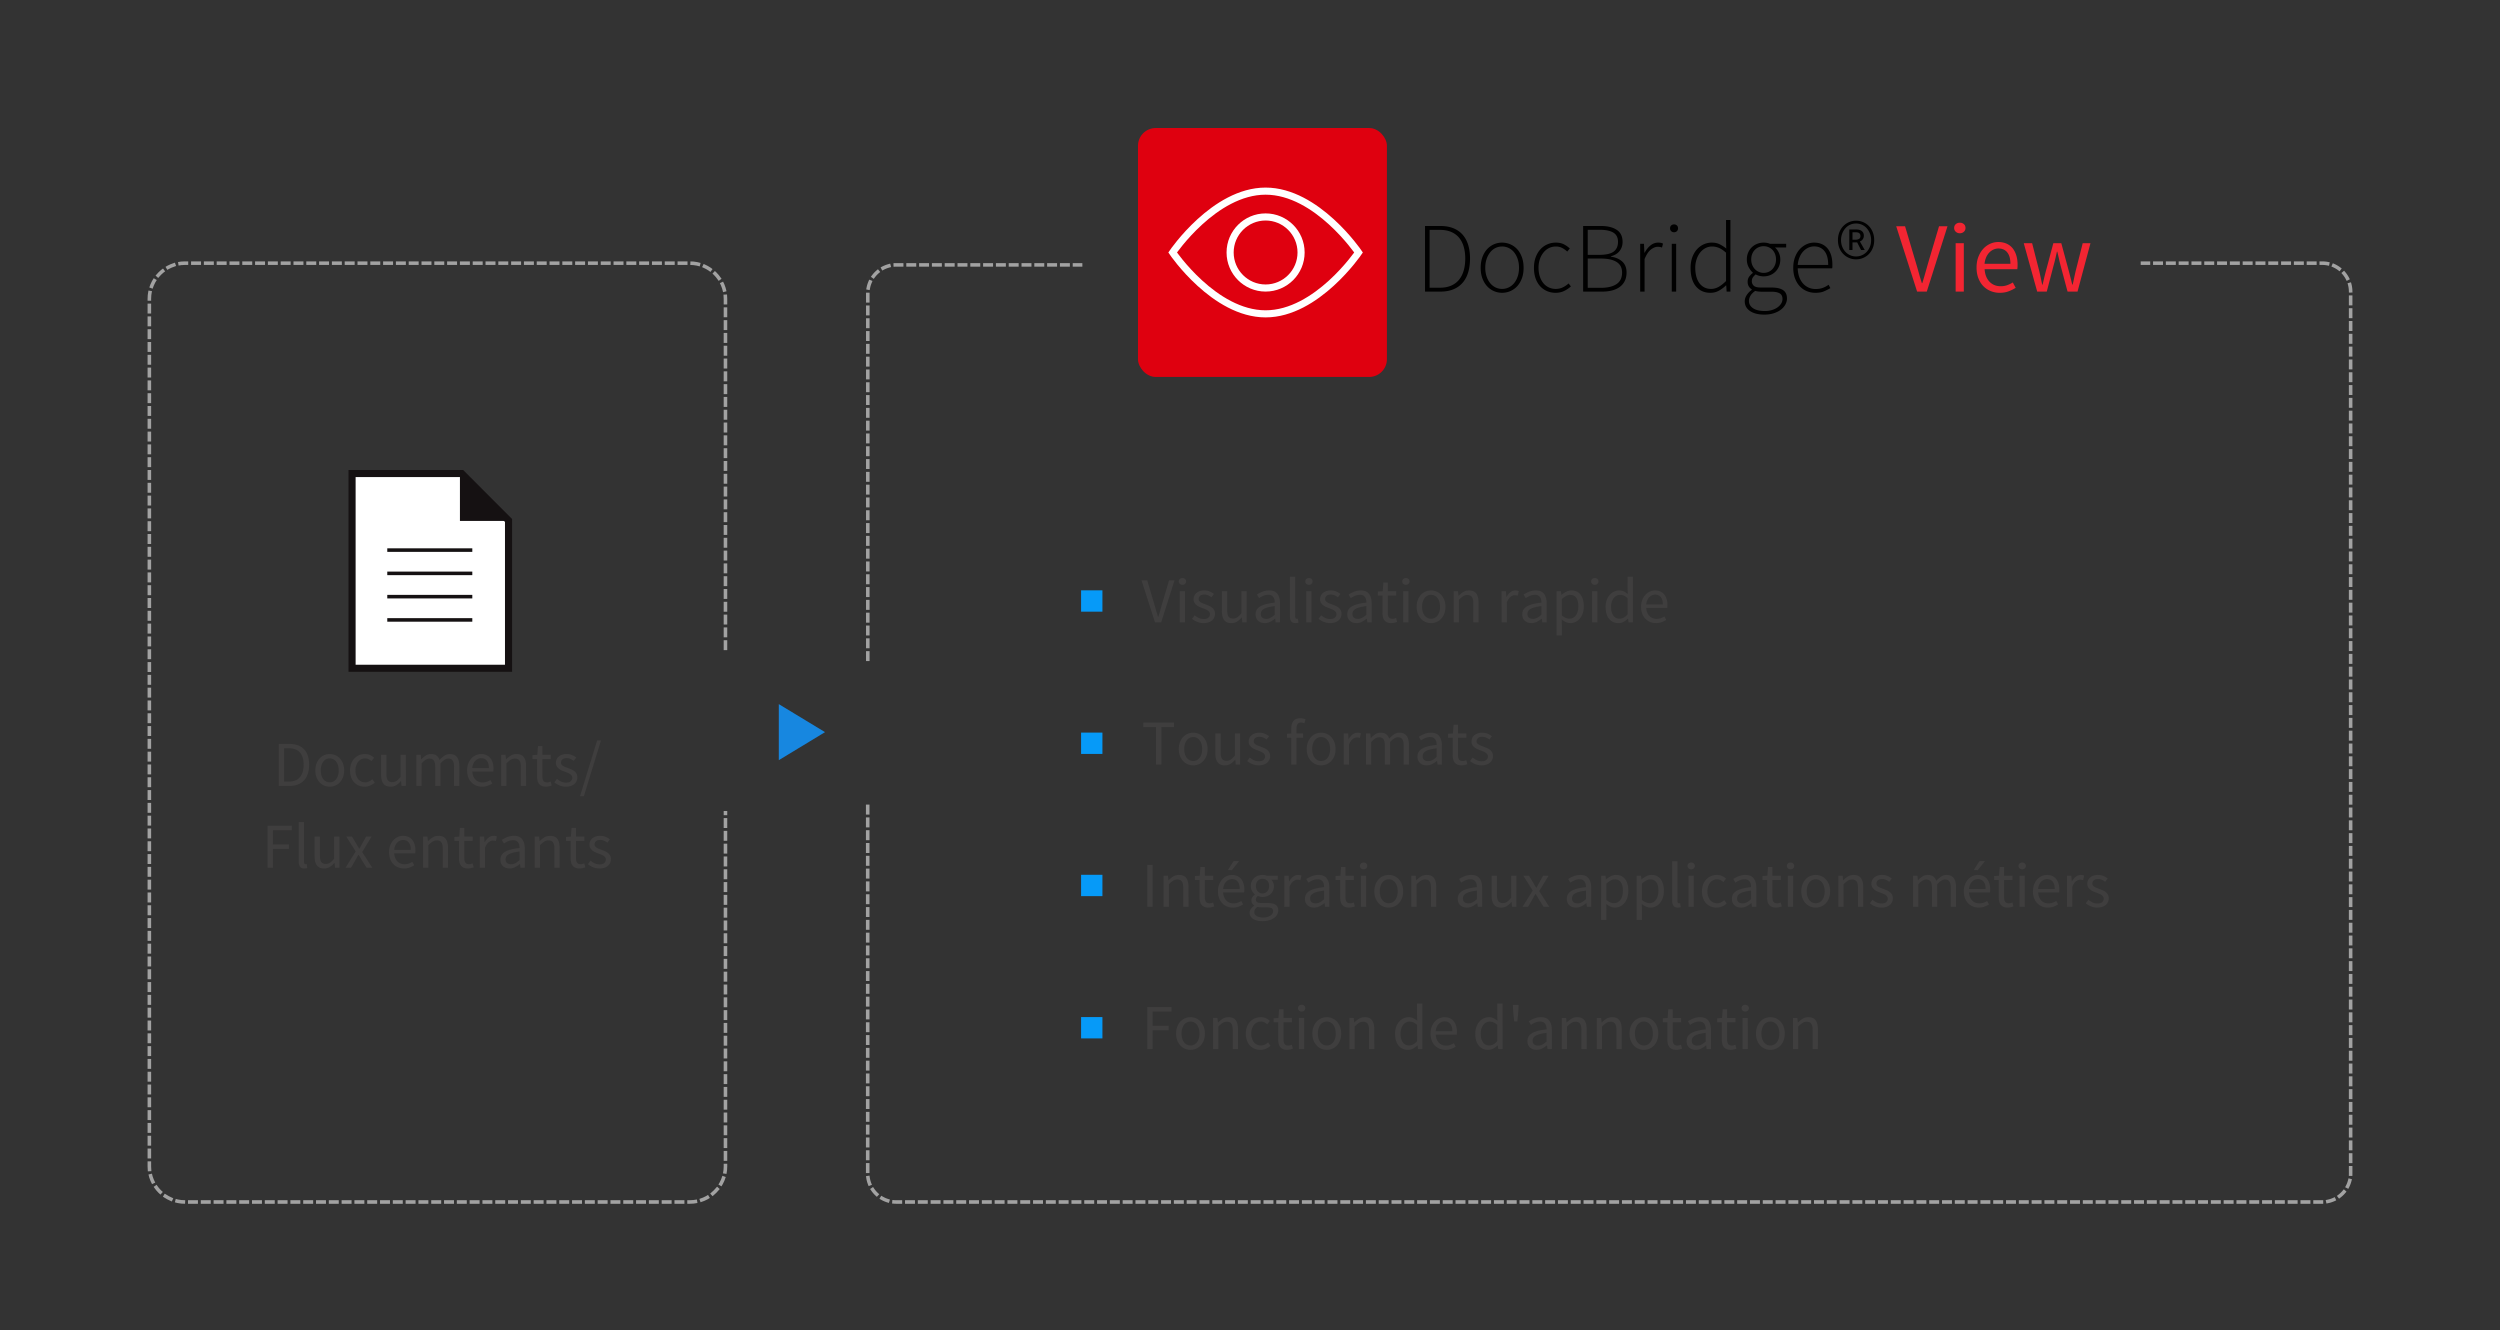 <svg xmlns="http://www.w3.org/2000/svg" width="703" height="374" viewBox="0 0 703 374"><rect x="0" y="0" width="703" height="374" fill="#333333" stroke="none"/><g id="DocBridge_View_FR" stroke="none" stroke-width="1" fill="none" fill-rule="evenodd"><g id="Group-11-Copy-2" transform="translate(42 36)"><path d="M162 193.676V292c0 5.523-4.477 10-10 10H10c-5.523 0-10-4.477-10-10V48c0-5.523 4.477-10 10-10h142c5.523 0 10 4.477 10 10v99.441" id="Rectangle-2-Copy-7" stroke="#A2A2A2" stroke-linecap="square" stroke-dasharray="1.8" transform="matrix(1 0 0 -1 0 340)"/><path d="M619 190.758V294a8 8 0 01-8 8H210a8 8 0 01-8-8V46a8 8 0 018-8h50.537" id="Rectangle-2-Copy-15" stroke="#A2A2A2" stroke-linecap="square" stroke-dasharray="1.8" transform="matrix(-1 0 0 1 821 0)"/><path d="M36.396 173.192h2.952c1.824 0 3.21.504 4.158 1.512.948 1.008 1.422 2.454 1.422 4.338 0 .936-.12 1.773-.36 2.511-.24.738-.594 1.362-1.062 1.872-.468.51-1.044.9-1.728 1.17-.684.27-1.47.405-2.358.405h-3.024v-11.808zm2.844 10.584c1.38 0 2.415-.414 3.105-1.242.69-.828 1.035-1.992 1.035-3.492s-.345-2.646-1.035-3.438c-.69-.792-1.725-1.188-3.105-1.188h-1.35v9.36h1.35zm7.434-3.132c0-.732.111-1.383.333-1.953.222-.57.519-1.053.891-1.449a3.734 3.734 0 011.287-.9 3.936 3.936 0 011.539-.306c.54 0 1.053.102 1.539.306.486.204.915.504 1.287.9.372.396.669.879.891 1.449.222.57.333 1.221.333 1.953 0 .72-.111 1.365-.333 1.935a4.337 4.337 0 01-.891 1.44 3.79 3.79 0 01-1.287.891 3.936 3.936 0 01-1.539.306c-.54 0-1.053-.102-1.539-.306a3.79 3.79 0 01-1.287-.891 4.337 4.337 0 01-.891-1.44c-.222-.57-.333-1.215-.333-1.935zm1.53 0c0 .504.06.96.18 1.368.12.408.291.759.513 1.053.222.294.489.522.801.684.312.162.654.243 1.026.243s.714-.081 1.026-.243c.312-.162.579-.39.801-.684.222-.294.393-.645.513-1.053.12-.408.18-.864.18-1.368 0-.504-.06-.963-.18-1.377a3.35 3.35 0 00-.513-1.071 2.32 2.32 0 00-.801-.693 2.193 2.193 0 00-1.026-.243c-.372 0-.714.081-1.026.243a2.32 2.32 0 00-.801.693 3.35 3.35 0 00-.513 1.071c-.12.414-.18.873-.18 1.377zm8.226 0c0-.732.114-1.383.342-1.953a4.4 4.4 0 01.918-1.449 3.83 3.83 0 011.341-.9 4.297 4.297 0 011.611-.306c.576 0 1.071.105 1.485.315.414.21.771.453 1.071.729l-.738.954a4.128 4.128 0 00-.819-.558 2.048 2.048 0 00-.945-.216c-.396 0-.762.081-1.098.243a2.47 2.47 0 00-.864.693c-.24.3-.429.657-.567 1.071a4.336 4.336 0 00-.207 1.377c0 .504.066.96.198 1.368.132.408.315.759.549 1.053.234.294.519.522.855.684.336.162.702.243 1.098.243.42 0 .801-.087 1.143-.261.342-.174.645-.381.909-.621l.666.972a4.813 4.813 0 01-1.323.828 3.891 3.891 0 01-1.521.306 4.276 4.276 0 01-1.62-.306 3.64 3.64 0 01-1.305-.891 4.19 4.19 0 01-.864-1.44c-.21-.57-.315-1.215-.315-1.935zm8.73-4.392h1.494v5.346c0 .828.129 1.425.387 1.791.258.366.675.549 1.251.549a2.11 2.11 0 001.206-.351c.348-.234.732-.609 1.152-1.125v-6.21h1.476V185h-1.224l-.126-1.368h-.054c-.408.48-.837.864-1.287 1.152-.45.288-.981.432-1.593.432-.936 0-1.617-.288-2.043-.864-.426-.576-.639-1.428-.639-2.556v-5.544zm9.918 0h1.224l.126 1.26h.054c.384-.42.801-.771 1.251-1.053a2.71 2.71 0 011.467-.423c.672 0 1.197.147 1.575.441.378.294.657.705.837 1.233a7.383 7.383 0 011.377-1.215 2.669 2.669 0 011.503-.459c.9 0 1.569.288 2.007.864.438.576.657 1.428.657 2.556V185H85.68v-5.346c0-.828-.132-1.425-.396-1.791-.264-.366-.672-.549-1.224-.549-.66 0-1.392.45-2.196 1.35V185h-1.476v-5.346c0-.828-.132-1.425-.396-1.791-.264-.366-.678-.549-1.242-.549-.66 0-1.392.45-2.196 1.35V185h-1.476v-8.748zm14.274 4.392c0-.72.111-1.365.333-1.935.222-.57.516-1.053.882-1.449a3.827 3.827 0 011.251-.909c.468-.21.954-.315 1.458-.315.552 0 1.047.096 1.485.288.438.192.804.468 1.098.828.294.36.519.792.675 1.296a5.71 5.71 0 01.234 1.692c0 .324-.018.594-.054.81H90.81c.06.948.351 1.698.873 2.25s1.203.828 2.043.828c.42 0 .807-.063 1.161-.189a5.137 5.137 0 001.017-.495l.522.972c-.384.24-.81.45-1.278.63-.468.18-1.002.27-1.602.27a4.283 4.283 0 01-1.647-.315c-.51-.21-.954-.51-1.332-.9a4.167 4.167 0 01-.891-1.431c-.216-.564-.324-1.206-.324-1.926zm6.12-.666c0-.9-.189-1.587-.567-2.061-.378-.474-.909-.711-1.593-.711a2.16 2.16 0 00-.891.189 2.47 2.47 0 00-.765.54 2.88 2.88 0 00-.567.864c-.15.342-.249.735-.297 1.179h4.68zm3.456-3.726h1.224l.126 1.26h.054c.42-.42.861-.771 1.323-1.053.462-.282.999-.423 1.611-.423.924 0 1.599.288 2.025.864.426.576.639 1.428.639 2.556V185h-1.476v-5.346c0-.828-.132-1.425-.396-1.791-.264-.366-.684-.549-1.26-.549a2.15 2.15 0 00-1.206.342c-.348.228-.744.564-1.188 1.008V185h-1.476v-8.748zm10.098 1.206h-1.296v-1.116l1.368-.09.18-2.448h1.242v2.448h2.358v1.206h-2.358v4.86c0 .54.099.957.297 1.251.198.294.549.441 1.053.441.156 0 .324-.024.504-.072.18-.048.342-.102.486-.162l.288 1.116c-.24.084-.501.159-.783.225a3.664 3.664 0 01-.837.099c-.468 0-.861-.072-1.179-.216a2.028 2.028 0 01-.774-.594 2.314 2.314 0 01-.423-.918 5.23 5.23 0 01-.126-1.188v-4.842zm5.598 5.562c.384.312.777.564 1.179.756.402.192.867.288 1.395.288.576 0 1.008-.132 1.296-.396.288-.264.432-.588.432-.972a.995.995 0 00-.18-.594 1.79 1.79 0 00-.459-.441 3.362 3.362 0 00-.639-.333l-.72-.288a12.094 12.094 0 01-.936-.369 3.738 3.738 0 01-.837-.504 2.55 2.55 0 01-.603-.693c-.156-.264-.234-.582-.234-.954 0-.348.069-.675.207-.981.138-.306.336-.57.594-.792.258-.222.573-.396.945-.522a3.915 3.915 0 011.26-.189c.552 0 1.059.096 1.521.288.462.192.861.426 1.197.702l-.702.936a4.702 4.702 0 00-.936-.558 2.585 2.585 0 00-1.062-.216c-.552 0-.957.126-1.215.378a1.195 1.195 0 00-.387.882c0 .204.054.381.162.531.108.15.252.282.432.396.18.114.387.216.621.306l.729.279c.312.12.627.246.945.378.318.132.603.297.855.495s.459.441.621.729c.162.288.243.636.243 1.044 0 .36-.069.696-.207 1.008a2.4 2.4 0 01-.612.828c-.27.24-.606.429-1.008.567a4.231 4.231 0 01-1.377.207 4.71 4.71 0 01-1.782-.342 5.559 5.559 0 01-1.476-.864l.738-.99zm11.286-10.8h1.08l-4.806 15.66h-1.08l4.806-15.66zm-92.655 23.972h6.804v1.26h-5.31v3.996h4.5v1.26h-4.5V208h-1.494v-11.808zm8.748-1.008h1.476v11.16c0 .24.042.408.126.504.084.096.18.144.288.144h.135a.763.763 0 00.189-.036l.198 1.116c-.096.048-.21.084-.342.108-.132.024-.3.036-.504.036-.564 0-.966-.168-1.206-.504-.24-.336-.36-.828-.36-1.476v-11.052zm4.464 4.068h1.494v5.346c0 .828.129 1.425.387 1.791.258.366.675.549 1.251.549a2.11 2.11 0 001.206-.351c.348-.234.732-.609 1.152-1.125v-6.21h1.476V208h-1.224l-.126-1.368h-.054c-.408.48-.837.864-1.287 1.152-.45.288-.981.432-1.593.432-.936 0-1.617-.288-2.043-.864-.426-.576-.639-1.428-.639-2.556v-5.544zm11.556 4.176l-2.646-4.176h1.602l1.17 1.926c.132.24.27.483.414.729.144.246.294.489.45.729h.072c.132-.24.264-.483.396-.729s.264-.489.396-.729l1.062-1.926h1.548l-2.646 4.338 2.844 4.41h-1.602l-1.278-2.034-.468-.792a16.832 16.832 0 00-.486-.774h-.072c-.156.252-.306.507-.45.765-.144.258-.288.525-.432.801L56.709 208h-1.548l2.862-4.572zm9.378.216c0-.72.111-1.365.333-1.935.222-.57.516-1.053.882-1.449a3.827 3.827 0 011.251-.909c.468-.21.954-.315 1.458-.315.552 0 1.047.096 1.485.288.438.192.804.468 1.098.828.294.36.519.792.675 1.296a5.71 5.71 0 01.234 1.692c0 .324-.018.594-.054.81h-5.904c.06.948.351 1.698.873 2.25s1.203.828 2.043.828c.42 0 .807-.063 1.161-.189a5.137 5.137 0 001.017-.495l.522.972c-.384.24-.81.45-1.278.63-.468.18-1.002.27-1.602.27a4.283 4.283 0 01-1.647-.315c-.51-.21-.954-.51-1.332-.9a4.167 4.167 0 01-.891-1.431c-.216-.564-.324-1.206-.324-1.926zm6.12-.666c0-.9-.189-1.587-.567-2.061-.378-.474-.909-.711-1.593-.711a2.16 2.16 0 00-.891.189 2.47 2.47 0 00-.765.54 2.88 2.88 0 00-.567.864c-.15.342-.249.735-.297 1.179h4.68zm3.456-3.726h1.224l.126 1.26h.054c.42-.42.861-.771 1.323-1.053.462-.282.999-.423 1.611-.423.924 0 1.599.288 2.025.864.426.576.639 1.428.639 2.556V208h-1.476v-5.346c0-.828-.132-1.425-.396-1.791-.264-.366-.684-.549-1.26-.549a2.15 2.15 0 00-1.206.342c-.348.228-.744.564-1.188 1.008V208h-1.476v-8.748zm10.098 1.206h-1.296v-1.116l1.368-.09.18-2.448h1.242v2.448h2.358v1.206h-2.358v4.86c0 .54.099.957.297 1.251.198.294.549.441 1.053.441.156 0 .324-.024.504-.072.18-.048.342-.102.486-.162l.288 1.116c-.24.084-.501.159-.783.225a3.664 3.664 0 01-.837.099c-.468 0-.861-.072-1.179-.216a2.028 2.028 0 01-.774-.594 2.314 2.314 0 01-.423-.918 5.23 5.23 0 01-.126-1.188v-4.842zm5.832-1.206h1.224l.126 1.584h.054c.3-.552.663-.99 1.089-1.314a2.255 2.255 0 011.395-.486c.348 0 .66.06.936.18l-.288 1.296a3.329 3.329 0 00-.396-.108 2.35 2.35 0 00-.45-.036c-.372 0-.759.15-1.161.45-.402.3-.753.822-1.053 1.566V208h-1.476v-8.748zm5.814 6.48c0-.96.429-1.695 1.287-2.205.858-.51 2.223-.867 4.095-1.071 0-.276-.027-.546-.081-.81a1.928 1.928 0 00-.288-.702 1.563 1.563 0 00-.549-.495c-.228-.126-.522-.189-.882-.189-.516 0-.993.096-1.431.288a7.073 7.073 0 00-1.179.648l-.594-1.026a9.55 9.55 0 011.494-.765 4.988 4.988 0 011.944-.369c1.068 0 1.842.327 2.322.981.48.654.72 1.527.72 2.619V208h-1.224l-.126-1.044h-.036c-.42.348-.873.645-1.359.891a3.363 3.363 0 01-1.539.369c-.744 0-1.359-.216-1.845-.648-.486-.432-.729-1.044-.729-1.836zm1.458-.108c0 .504.147.864.441 1.08.294.216.657.324 1.089.324.42 0 .819-.099 1.197-.297.378-.198.777-.489 1.197-.873v-2.43c-.732.096-1.35.21-1.854.342-.504.132-.909.288-1.215.468-.306.18-.525.387-.657.621a1.53 1.53 0 00-.198.765zm8.19-6.372h1.224l.126 1.26h.054c.42-.42.861-.771 1.323-1.053.462-.282.999-.423 1.611-.423.924 0 1.599.288 2.025.864.426.576.639 1.428.639 2.556V208h-1.476v-5.346c0-.828-.132-1.425-.396-1.791-.264-.366-.684-.549-1.26-.549a2.15 2.15 0 00-1.206.342c-.348.228-.744.564-1.188 1.008V208h-1.476v-8.748zm10.098 1.206h-1.296v-1.116l1.368-.09.18-2.448h1.242v2.448h2.358v1.206h-2.358v4.86c0 .54.099.957.297 1.251.198.294.549.441 1.053.441.156 0 .324-.024.504-.072.18-.048.342-.102.486-.162l.288 1.116c-.24.084-.501.159-.783.225a3.664 3.664 0 01-.837.099c-.468 0-.861-.072-1.179-.216a2.028 2.028 0 01-.774-.594 2.314 2.314 0 01-.423-.918 5.23 5.23 0 01-.126-1.188v-4.842zm5.598 5.562c.384.312.777.564 1.179.756.402.192.867.288 1.395.288.576 0 1.008-.132 1.296-.396.288-.264.432-.588.432-.972a.995.995 0 00-.18-.594 1.79 1.79 0 00-.459-.441 3.362 3.362 0 00-.639-.333l-.72-.288a12.094 12.094 0 01-.936-.369 3.738 3.738 0 01-.837-.504 2.55 2.55 0 01-.603-.693c-.156-.264-.234-.582-.234-.954 0-.348.069-.675.207-.981.138-.306.336-.57.594-.792.258-.222.573-.396.945-.522a3.915 3.915 0 011.26-.189c.552 0 1.059.096 1.521.288.462.192.861.426 1.197.702l-.702.936a4.702 4.702 0 00-.936-.558 2.585 2.585 0 00-1.062-.216c-.552 0-.957.126-1.215.378a1.195 1.195 0 00-.387.882c0 .204.054.381.162.531.108.15.252.282.432.396.18.114.387.216.621.306l.729.279c.312.12.627.246.945.378.318.132.603.297.855.495s.459.441.621.729c.162.288.243.636.243 1.044 0 .36-.069.696-.207 1.008a2.4 2.4 0 01-.612.828c-.27.24-.606.429-1.008.567a4.231 4.231 0 01-1.377.207 4.71 4.71 0 01-1.782-.342 5.559 5.559 0 01-1.476-.864l.738-.99z" id="Documents/Fluxentrants" fill="#3F3E3E" fill-rule="nonzero"/><g id="Group-6-Copy-13" transform="translate(57 96)"><path id="Rectangle" stroke="#151112" stroke-width="2" fill="#FFF" d="M0 1.16h30.822L44 14.357v41.557H0z"/><path id="Rectangle" fill="#151112" d="M30.334.633L44.191 14.49H30.334z"/><path d="M10.402 42.323h22.91M10.402 35.778h22.91M10.402 29.232h22.91M10.402 22.687h22.91" id="Line-15-Copy" stroke="#151112" stroke-linecap="square"/></g><path id="Rectangle-36-Copy-19" fill="#1787E0" d="M177 162l13 7.879-13 7.879z"/><g id="icon-docbridge-view-copy" transform="translate(278)"><rect id="Rectangle-48-Copy-2" fill="#DF000F" x="0" y="0" width="70" height="70" rx="5"/><g id="Group-Copy" transform="translate(9.747 17.722)" stroke="#FFF" stroke-width="2"><path d="M26.138.025C11.702.025 0 17.278 0 17.278s11.702 17.254 26.138 17.254c14.438 0 26.14-17.254 26.14-17.254S40.576.025 26.138.025h0z" id="Shape"/><path d="M26.138 27.27c-5.502 0-9.977-4.483-9.977-9.992 0-5.508 4.475-9.991 9.977-9.991 5.502 0 9.978 4.483 9.978 9.991 0 5.51-4.477 9.992-9.978 9.992h0z" id="Shape"/></g></g><g id="DocBridge®-View" transform="translate(358.716 25.868)" fill-rule="nonzero"><path d="M0 1.68h4.284c1.419 0 2.655.215 3.71.644 1.055.43 1.927 1.045 2.618 1.848.69.803 1.204 1.764 1.54 2.884.336 1.12.504 2.38.504 3.78s-.168 2.674-.504 3.822c-.336 1.148-.85 2.128-1.54 2.94-.69.812-1.559 1.437-2.604 1.876-1.045.439-2.277.658-3.696.658H0V1.68zm4.144 17.36c1.25 0 2.329-.2 3.234-.602.905-.401 1.647-.966 2.226-1.694s1.008-1.591 1.288-2.59c.28-.999.42-2.105.42-3.318 0-1.195-.14-2.287-.42-3.276-.28-.99-.71-1.839-1.288-2.548-.579-.71-1.32-1.26-2.226-1.652-.905-.392-1.983-.588-3.234-.588H1.288V19.04h2.856zm11.508-5.6c0-1.12.163-2.123.49-3.01.327-.887.765-1.629 1.316-2.226a5.685 5.685 0 014.214-1.848c.803 0 1.573.159 2.31.476a5.627 5.627 0 011.932 1.372c.55.597.99 1.34 1.316 2.226.327.887.49 1.89.49 3.01 0 1.12-.163 2.114-.49 2.982-.327.868-.765 1.6-1.316 2.198a5.627 5.627 0 01-1.932 1.372 5.784 5.784 0 01-2.31.476 5.685 5.685 0 01-4.214-1.848c-.55-.597-.99-1.33-1.316-2.198-.327-.868-.49-1.862-.49-2.982zm1.288 0c0 .877.121 1.68.364 2.408s.574 1.353.994 1.876c.42.523.92.929 1.498 1.218.579.29 1.204.434 1.876.434.672 0 1.302-.145 1.89-.434a4.43 4.43 0 001.512-1.218c.42-.523.751-1.148.994-1.876s.364-1.53.364-2.408c0-.896-.121-1.708-.364-2.436a6.165 6.165 0 00-.994-1.89 4.364 4.364 0 00-1.512-1.232 4.223 4.223 0 00-1.89-.434c-.672 0-1.297.145-1.876.434-.579.29-1.078.7-1.498 1.232a6.165 6.165 0 00-.994 1.89c-.243.728-.364 1.54-.364 2.436zm13.692 0c0-1.12.168-2.123.504-3.01.336-.887.784-1.629 1.344-2.226a5.77 5.77 0 011.946-1.372 5.852 5.852 0 012.338-.476c.933 0 1.713.168 2.338.504a7.308 7.308 0 011.61 1.148l-.728.868a6.144 6.144 0 00-1.428-1.022c-.523-.27-1.11-.406-1.764-.406-.69 0-1.33.145-1.918.434-.588.29-1.101.7-1.54 1.232a6.048 6.048 0 00-1.036 1.89c-.252.728-.378 1.54-.378 2.436 0 .877.117 1.68.35 2.408.233.728.56 1.353.98 1.876.42.523.933.929 1.54 1.218a4.59 4.59 0 002.002.434c.71 0 1.367-.15 1.974-.448a6.79 6.79 0 001.61-1.092l.644.84a7.932 7.932 0 01-1.932 1.288c-.71.336-1.493.504-2.352.504a6.062 6.062 0 01-2.422-.476 5.627 5.627 0 01-1.932-1.372c-.55-.597-.98-1.33-1.288-2.198-.308-.868-.462-1.862-.462-2.982zM44.464 1.68h4.984c1.867 0 3.35.36 4.452 1.078 1.101.719 1.652 1.853 1.652 3.402 0 .97-.275 1.815-.826 2.534-.55.719-1.367 1.218-2.45 1.498v.112c1.363.205 2.436.677 3.22 1.414.784.737 1.176 1.75 1.176 3.038 0 .896-.163 1.68-.49 2.352a4.566 4.566 0 01-1.386 1.68c-.597.448-1.316.784-2.156 1.008-.84.224-1.783.336-2.828.336h-5.348V1.68zm4.48 8.12c1.904 0 3.267-.303 4.088-.91.821-.607 1.232-1.526 1.232-2.758 0-1.195-.439-2.058-1.316-2.59s-2.165-.798-3.864-.798h-3.332V9.8h3.192zm.532 9.268c1.848 0 3.3-.345 4.354-1.036 1.055-.69 1.582-1.783 1.582-3.276 0-1.325-.513-2.31-1.54-2.954-1.027-.644-2.492-.966-4.396-.966h-3.724v8.232h3.724zM60.508 6.692h1.064l.112 2.492h.084c.448-.84.994-1.521 1.638-2.044.644-.523 1.367-.784 2.17-.784.261 0 .495.019.7.056.205.037.42.112.644.224l-.28 1.12a2.741 2.741 0 00-.588-.182 4.042 4.042 0 00-.644-.042c-.597 0-1.227.257-1.89.77-.663.513-1.255 1.405-1.778 2.674v9.156h-1.232V6.692zm9.52-3.248a1.11 1.11 0 01-.798-.308 1.038 1.038 0 01-.322-.784c0-.355.107-.63.322-.826a1.14 1.14 0 01.798-.294c.317 0 .583.098.798.294.215.196.322.471.322.826 0 .317-.107.579-.322.784a1.11 1.11 0 01-.798.308zm-.644 3.248h1.232v13.44h-1.232V6.692zm5.292 6.748c0-1.083.159-2.063.476-2.94.317-.877.751-1.624 1.302-2.24a5.701 5.701 0 011.904-1.414 5.451 5.451 0 012.282-.49c.821 0 1.535.145 2.142.434.607.29 1.246.695 1.918 1.218l-.056-2.464V0h1.232v20.132h-1.064l-.112-1.736h-.084a8.971 8.971 0 01-1.918 1.442c-.737.42-1.554.63-2.45.63-1.699 0-3.052-.602-4.06-1.806-1.008-1.204-1.512-2.945-1.512-5.222zm1.316 0c0 .896.098 1.708.294 2.436.196.728.48 1.349.854 1.862a3.99 3.99 0 001.386 1.204c.55.29 1.18.434 1.89.434.747 0 1.46-.191 2.142-.574.681-.383 1.377-.929 2.086-1.638v-7.98c-.71-.635-1.377-1.083-2.002-1.344a4.931 4.931 0 00-1.918-.392c-.672 0-1.297.154-1.876.462a4.72 4.72 0 00-1.498 1.26c-.42.532-.751 1.167-.994 1.904a7.522 7.522 0 00-.364 2.366zm15.092 9.324c0 .84.387 1.521 1.162 2.044.775.523 1.88.784 3.318.784.747 0 1.428-.098 2.044-.294.616-.196 1.139-.453 1.568-.77.43-.317.76-.677.994-1.078.233-.401.35-.817.35-1.246 0-.747-.266-1.274-.798-1.582-.532-.308-1.302-.462-2.31-.462h-2.884c-.15 0-.378-.014-.686-.042a6.093 6.093 0 01-.994-.182c-.616.43-1.064.887-1.344 1.372-.28.485-.42.97-.42 1.456zm-1.176.112c0-.597.177-1.176.532-1.736.355-.56.84-1.064 1.456-1.512v-.112a2.58 2.58 0 01-.84-.84c-.224-.355-.336-.793-.336-1.316 0-.597.168-1.106.504-1.526.336-.42.653-.733.952-.938v-.112c-.43-.373-.817-.877-1.162-1.512s-.518-1.363-.518-2.184c0-.69.121-1.325.364-1.904a4.509 4.509 0 011.008-1.498c.43-.42.933-.747 1.512-.98a4.895 4.895 0 011.848-.35c.373 0 .71.033 1.008.098.299.065.55.145.756.238h4.564v1.036H98.42c.43.373.784.854 1.064 1.442s.42 1.237.42 1.946c0 .69-.121 1.325-.364 1.904a4.473 4.473 0 01-2.478 2.478c-.57.233-1.18.35-1.834.35-.373 0-.76-.047-1.162-.14a3.817 3.817 0 01-1.078-.42 4.214 4.214 0 00-.77.812c-.215.299-.322.672-.322 1.12 0 .485.177.9.532 1.246.355.345 1.036.518 2.044.518h2.884c1.512 0 2.627.247 3.346.742.719.495 1.078 1.274 1.078 2.338 0 .579-.15 1.143-.448 1.694a4.574 4.574 0 01-1.274 1.456c-.55.42-1.218.756-2.002 1.008-.784.252-1.661.378-2.632.378-1.699 0-3.043-.336-4.032-1.008-.99-.672-1.484-1.577-1.484-2.716zm5.32-8.008c.467 0 .91-.089 1.33-.266a3.24 3.24 0 001.106-.77c.317-.336.57-.737.756-1.204.187-.467.28-.98.28-1.54a4.11 4.11 0 00-.28-1.54 3.566 3.566 0 00-.742-1.176 3.25 3.25 0 00-1.106-.742 3.487 3.487 0 00-1.344-.266 3.441 3.441 0 00-2.464 1.008 3.48 3.48 0 00-.756 1.162c-.187.457-.28.975-.28 1.554 0 .56.093 1.073.28 1.54.187.467.443.868.77 1.204a3.388 3.388 0 002.45 1.036zm8.316-1.428c0-1.101.163-2.09.49-2.968.327-.877.765-1.62 1.316-2.226a5.88 5.88 0 011.876-1.4c.7-.327 1.423-.49 2.17-.49 1.605 0 2.865.541 3.78 1.624.915 1.083 1.372 2.613 1.372 4.592v.504c0 .168-.019.336-.056.504h-9.688c.019.84.15 1.62.392 2.338a5.533 5.533 0 001.022 1.848c.439.513.966.915 1.582 1.204.616.29 1.307.434 2.072.434.728 0 1.386-.107 1.974-.322a6.46 6.46 0 001.638-.882l.504.952c-.541.317-1.134.616-1.778.896-.644.28-1.46.42-2.45.42a6.194 6.194 0 01-2.422-.476 5.615 5.615 0 01-1.974-1.386c-.56-.607-1.003-1.344-1.33-2.212-.327-.868-.49-1.853-.49-2.954zm9.828-.812c0-1.736-.355-3.038-1.064-3.906-.71-.868-1.67-1.302-2.884-1.302-.579 0-1.13.121-1.652.364a4.567 4.567 0 00-1.414 1.036c-.42.448-.765.994-1.036 1.638a7.326 7.326 0 00-.518 2.17h8.568zm7.84-1.568c-.69 0-1.344-.13-1.96-.392a5.079 5.079 0 01-1.624-1.092 5.078 5.078 0 01-1.106-1.694c-.27-.663-.406-1.405-.406-2.226s.135-1.568.406-2.24c.27-.672.64-1.246 1.106-1.722a4.97 4.97 0 013.584-1.498c.69 0 1.349.13 1.974.392.625.261 1.167.63 1.624 1.106.457.476.821 1.05 1.092 1.722.27.672.406 1.419.406 2.24 0 .821-.135 1.563-.406 2.226a5.193 5.193 0 01-1.092 1.694c-.457.467-.999.83-1.624 1.092a5.068 5.068 0 01-1.974.392zm0-.812c.579 0 1.13-.117 1.652-.35.523-.233.97-.55 1.344-.952.373-.401.672-.882.896-1.442.224-.56.336-1.176.336-1.848 0-.672-.112-1.293-.336-1.862a4.922 4.922 0 00-.896-1.484 4.008 4.008 0 00-2.996-1.33 3.943 3.943 0 00-2.996 1.33c-.373.42-.672.915-.896 1.484a5.042 5.042 0 00-.336 1.862c0 .672.112 1.288.336 1.848.224.56.523 1.04.896 1.442a4.13 4.13 0 001.33.952c.513.233 1.069.35 1.666.35zm-1.904-7.588h1.932c.28 0 .546.028.798.084.252.056.48.154.686.294.205.14.369.322.49.546.121.224.182.513.182.868s-.107.681-.322.98a1.49 1.49 0 01-.798.588l1.372 2.408h-1.036L121.52 6.3h-1.316v2.128h-.896V2.66zm1.708 2.884c.43 0 .775-.08 1.036-.238.261-.159.392-.425.392-.798 0-.317-.098-.574-.294-.77-.196-.196-.546-.294-1.05-.294h-.896v2.1h.812z" id="DocBridge®" fill="#000"/><path d="M132.496 1.764h2.492l2.94 9.912c.336 1.101.63 2.119.882 3.052.252.933.555 1.941.91 3.024h.112c.336-1.083.635-2.09.896-3.024.261-.933.55-1.95.868-3.052l2.94-9.912h2.38l-5.824 18.368h-2.716l-5.88-18.368zm17.892 1.96c-.448 0-.826-.14-1.134-.42a1.375 1.375 0 01-.462-1.064c0-.448.154-.807.462-1.078.308-.27.686-.406 1.134-.406.448 0 .826.135 1.134.406.308.27.462.63.462 1.078 0 .43-.154.784-.462 1.064-.308.28-.686.42-1.134.42zm-1.176 2.8h2.296v13.608h-2.296V6.524zm5.88 6.832c0-1.12.173-2.123.518-3.01.345-.887.803-1.638 1.372-2.254a5.953 5.953 0 011.946-1.414 5.482 5.482 0 012.268-.49c.859 0 1.629.15 2.31.448.681.299 1.25.728 1.708 1.288.457.56.807 1.232 1.05 2.016s.364 1.661.364 2.632c0 .504-.028.924-.084 1.26h-9.184c.093 1.475.546 2.641 1.358 3.5s1.871 1.288 3.178 1.288a5.35 5.35 0 001.806-.294 7.991 7.991 0 001.582-.77l.812 1.512c-.597.373-1.26.7-1.988.98s-1.559.42-2.492.42a6.662 6.662 0 01-2.562-.49 6.072 6.072 0 01-2.072-1.4c-.588-.607-1.05-1.349-1.386-2.226-.336-.877-.504-1.876-.504-2.996zm9.52-1.036c0-1.4-.294-2.469-.882-3.206-.588-.737-1.414-1.106-2.478-1.106a3.36 3.36 0 00-1.386.294 3.843 3.843 0 00-1.19.84 4.48 4.48 0 00-.882 1.344c-.233.532-.387 1.143-.462 1.834h7.28zm3.752-5.796h2.352l2.016 7.868c.15.653.29 1.288.42 1.904.13.616.261 1.241.392 1.876h.112l.448-1.89c.15-.625.308-1.255.476-1.89l2.1-7.868h2.24l2.128 7.868.49 1.904c.159.616.313 1.241.462 1.876h.112c.15-.635.29-1.26.42-1.876.13-.616.27-1.25.42-1.904l1.988-7.868h2.184l-3.64 13.608h-2.8l-1.96-7.308a57.461 57.461 0 01-.462-1.932 95.08 95.08 0 00-.462-1.988h-.112c-.15.69-.299 1.358-.448 2.002-.15.644-.317 1.293-.504 1.946l-1.904 7.28h-2.688l-3.78-13.608z" id="View" fill="#F32532"/></g><g id="Group-8-Copy-2" transform="translate(262 126)"><path d="M17 1.192h1.602l1.89 6.372c.216.708.405 1.362.567 1.962.162.6.357 1.248.585 1.944h.072c.216-.696.408-1.344.576-1.944.168-.6.354-1.254.558-1.962l1.89-6.372h1.53L22.526 13H20.78L17 1.192zm11.502 1.26c-.288 0-.531-.09-.729-.27a.884.884 0 01-.297-.684c0-.288.099-.519.297-.693.198-.174.441-.261.729-.261s.531.087.729.261a.877.877 0 01.297.693.884.884 0 01-.297.684c-.198.18-.441.27-.729.27zm-.756 1.8h1.476V13h-1.476V4.252zm4.194 6.768c.384.312.777.564 1.179.756.402.192.867.288 1.395.288.576 0 1.008-.132 1.296-.396.288-.264.432-.588.432-.972a.995.995 0 00-.18-.594 1.79 1.79 0 00-.459-.441 3.362 3.362 0 00-.639-.333l-.72-.288a12.094 12.094 0 01-.936-.369 3.738 3.738 0 01-.837-.504 2.55 2.55 0 01-.603-.693c-.156-.264-.234-.582-.234-.954 0-.348.069-.675.207-.981.138-.306.336-.57.594-.792.258-.222.573-.396.945-.522a3.915 3.915 0 011.26-.189c.552 0 1.059.096 1.521.288.462.192.861.426 1.197.702l-.702.936a4.702 4.702 0 00-.936-.558 2.585 2.585 0 00-1.062-.216c-.552 0-.957.126-1.215.378a1.195 1.195 0 00-.387.882c0 .204.054.381.162.531.108.15.252.282.432.396.18.114.387.216.621.306L35 7.96c.312.12.627.246.945.378.318.132.603.297.855.495s.459.441.621.729c.162.288.243.636.243 1.044 0 .36-.069.696-.207 1.008a2.4 2.4 0 01-.612.828c-.27.24-.606.429-1.008.567a4.231 4.231 0 01-1.377.207 4.71 4.71 0 01-1.782-.342 5.559 5.559 0 01-1.476-.864l.738-.99zm7.65-6.768h1.494v5.346c0 .828.129 1.425.387 1.791.258.366.675.549 1.251.549a2.11 2.11 0 001.206-.351c.348-.234.732-.609 1.152-1.125v-6.21h1.476V13h-1.224l-.126-1.368h-.054c-.408.48-.837.864-1.287 1.152-.45.288-.981.432-1.593.432-.936 0-1.617-.288-2.043-.864-.426-.576-.639-1.428-.639-2.556V4.252zm9.486 6.48c0-.96.429-1.695 1.287-2.205.858-.51 2.223-.867 4.095-1.071 0-.276-.027-.546-.081-.81a1.928 1.928 0 00-.288-.702 1.563 1.563 0 00-.549-.495c-.228-.126-.522-.189-.882-.189-.516 0-.993.096-1.431.288a7.073 7.073 0 00-1.179.648l-.594-1.026a9.55 9.55 0 011.494-.765 4.988 4.988 0 011.944-.369c1.068 0 1.842.327 2.322.981.48.654.72 1.527.72 2.619V13H54.71l-.126-1.044h-.036c-.42.348-.873.645-1.359.891a3.363 3.363 0 01-1.539.369c-.744 0-1.359-.216-1.845-.648-.486-.432-.729-1.044-.729-1.836zm1.458-.108c0 .504.147.864.441 1.08.294.216.657.324 1.089.324.42 0 .819-.099 1.197-.297.378-.198.777-.489 1.197-.873v-2.43c-.732.096-1.35.21-1.854.342-.504.132-.909.288-1.215.468-.306.18-.525.387-.657.621a1.53 1.53 0 00-.198.765zm8.19-10.44H60.2v11.16c0 .24.042.408.126.504.084.096.18.144.288.144h.135a.763.763 0 00.189-.036l.198 1.116c-.096.048-.21.084-.342.108-.132.024-.3.036-.504.036-.564 0-.966-.168-1.206-.504-.24-.336-.36-.828-.36-1.476V.184zm5.346 2.268c-.288 0-.531-.09-.729-.27a.884.884 0 01-.297-.684c0-.288.099-.519.297-.693.198-.174.441-.261.729-.261s.531.087.729.261a.877.877 0 01.297.693.884.884 0 01-.297.684c-.198.18-.441.27-.729.27zm-.756 1.8h1.476V13h-1.476V4.252zm4.194 6.768c.384.312.777.564 1.179.756.402.192.867.288 1.395.288.576 0 1.008-.132 1.296-.396.288-.264.432-.588.432-.972a.995.995 0 00-.18-.594 1.79 1.79 0 00-.459-.441 3.362 3.362 0 00-.639-.333l-.72-.288a12.094 12.094 0 01-.936-.369 3.738 3.738 0 01-.837-.504 2.55 2.55 0 01-.603-.693c-.156-.264-.234-.582-.234-.954 0-.348.069-.675.207-.981.138-.306.336-.57.594-.792.258-.222.573-.396.945-.522a3.915 3.915 0 011.26-.189c.552 0 1.059.096 1.521.288.462.192.861.426 1.197.702l-.702.936a4.702 4.702 0 00-.936-.558 2.585 2.585 0 00-1.062-.216c-.552 0-.957.126-1.215.378a1.195 1.195 0 00-.387.882c0 .204.054.381.162.531.108.15.252.282.432.396.18.114.387.216.621.306l.729.279c.312.12.627.246.945.378.318.132.603.297.855.495s.459.441.621.729c.162.288.243.636.243 1.044 0 .36-.069.696-.207 1.008a2.4 2.4 0 01-.612.828c-.27.24-.606.429-1.008.567a4.231 4.231 0 01-1.377.207 4.71 4.71 0 01-1.782-.342 5.559 5.559 0 01-1.476-.864l.738-.99zm7.344-.288c0-.96.429-1.695 1.287-2.205.858-.51 2.223-.867 4.095-1.071 0-.276-.027-.546-.081-.81a1.928 1.928 0 00-.288-.702 1.563 1.563 0 00-.549-.495c-.228-.126-.522-.189-.882-.189-.516 0-.993.096-1.431.288a7.073 7.073 0 00-1.179.648L75.23 5.17a9.55 9.55 0 011.494-.765 4.988 4.988 0 011.944-.369c1.068 0 1.842.327 2.322.981.48.654.72 1.527.72 2.619V13h-1.224l-.126-1.044h-.036c-.42.348-.873.645-1.359.891a3.363 3.363 0 01-1.539.369c-.744 0-1.359-.216-1.845-.648-.486-.432-.729-1.044-.729-1.836zm1.458-.108c0 .504.147.864.441 1.08.294.216.657.324 1.089.324.42 0 .819-.099 1.197-.297.378-.198.777-.489 1.197-.873v-2.43c-.732.096-1.35.21-1.854.342-.504.132-.909.288-1.215.468-.306.18-.525.387-.657.621a1.53 1.53 0 00-.198.765zm8.442-5.166h-1.296V4.342l1.368-.09.18-2.448h1.242v2.448h2.358v1.206h-2.358v4.86c0 .54.099.957.297 1.251.198.294.549.441 1.053.441.156 0 .324-.024.504-.072.18-.048.342-.102.486-.162l.288 1.116c-.24.084-.501.159-.783.225a3.664 3.664 0 01-.837.099c-.468 0-.861-.072-1.179-.216a2.028 2.028 0 01-.774-.594 2.314 2.314 0 01-.423-.918 5.23 5.23 0 01-.126-1.188V5.458zm6.588-3.006c-.288 0-.531-.09-.729-.27a.884.884 0 01-.297-.684c0-.288.099-.519.297-.693.198-.174.441-.261.729-.261s.531.087.729.261a.877.877 0 01.297.693.884.884 0 01-.297.684c-.198.18-.441.27-.729.27zm-.756 1.8h1.476V13h-1.476V4.252zm3.78 4.392c0-.732.111-1.383.333-1.953.222-.57.519-1.053.891-1.449a3.734 3.734 0 011.287-.9 3.936 3.936 0 011.539-.306c.54 0 1.053.102 1.539.306.486.204.915.504 1.287.9.372.396.669.879.891 1.449.222.57.333 1.221.333 1.953 0 .72-.111 1.365-.333 1.935a4.337 4.337 0 01-.891 1.44 3.79 3.79 0 01-1.287.891 3.936 3.936 0 01-1.539.306c-.54 0-1.053-.102-1.539-.306a3.79 3.79 0 01-1.287-.891 4.337 4.337 0 01-.891-1.44c-.222-.57-.333-1.215-.333-1.935zm1.53 0c0 .504.06.96.18 1.368.12.408.291.759.513 1.053.222.294.489.522.801.684.312.162.654.243 1.026.243s.714-.081 1.026-.243c.312-.162.579-.39.801-.684.222-.294.393-.645.513-1.053.12-.408.18-.864.18-1.368 0-.504-.06-.963-.18-1.377a3.35 3.35 0 00-.513-1.071 2.32 2.32 0 00-.801-.693 2.193 2.193 0 00-1.026-.243c-.372 0-.714.081-1.026.243a2.32 2.32 0 00-.801.693 3.35 3.35 0 00-.513 1.071c-.12.414-.18.873-.18 1.377zm8.874-4.392h1.224l.126 1.26h.054c.42-.42.861-.771 1.323-1.053.462-.282.999-.423 1.611-.423.924 0 1.599.288 2.025.864.426.576.639 1.428.639 2.556V13h-1.476V7.654c0-.828-.132-1.425-.396-1.791-.264-.366-.684-.549-1.26-.549a2.15 2.15 0 00-1.206.342c-.348.228-.744.564-1.188 1.008V13h-1.476V4.252zm13.482 0h1.224l.126 1.584h.054c.3-.552.663-.99 1.089-1.314a2.255 2.255 0 011.395-.486c.348 0 .66.06.936.18l-.288 1.296a3.328 3.328 0 00-.396-.108 2.35 2.35 0 00-.45-.036c-.372 0-.759.15-1.161.45-.402.3-.753.822-1.053 1.566V13h-1.476V4.252zm5.814 6.48c0-.96.429-1.695 1.287-2.205.858-.51 2.223-.867 4.095-1.071 0-.276-.027-.546-.081-.81a1.928 1.928 0 00-.288-.702 1.563 1.563 0 00-.549-.495c-.228-.126-.522-.189-.882-.189-.516 0-.993.096-1.431.288a7.073 7.073 0 00-1.179.648l-.594-1.026a9.55 9.55 0 011.494-.765 4.988 4.988 0 011.944-.369c1.068 0 1.842.327 2.322.981.48.654.72 1.527.72 2.619V13h-1.224l-.126-1.044h-.036c-.42.348-.873.645-1.359.891a3.363 3.363 0 01-1.539.369c-.744 0-1.359-.216-1.845-.648-.486-.432-.729-1.044-.729-1.836zm1.458-.108c0 .504.147.864.441 1.08.294.216.657.324 1.089.324.42 0 .819-.099 1.197-.297.378-.198.777-.489 1.197-.873v-2.43c-.732.096-1.35.21-1.854.342-.504.132-.909.288-1.215.468-.306.18-.525.387-.657.621a1.53 1.53 0 00-.198.765zm9.666 3.114v2.952h-1.476V4.252h1.224l.126 1.008h.054a6.655 6.655 0 011.305-.864c.474-.24.969-.36 1.485-.36.564 0 1.062.105 1.494.315.432.21.792.51 1.08.9.288.39.507.858.657 1.404.15.546.225 1.161.225 1.845 0 .744-.102 1.407-.306 1.989a4.611 4.611 0 01-.828 1.485c-.348.408-.75.717-1.206.927-.456.21-.936.315-1.44.315a2.95 2.95 0 01-1.215-.27 6.152 6.152 0 01-1.215-.738l.036 1.53zm0-2.682c.396.336.78.573 1.152.711.372.138.702.207.99.207.36 0 .693-.081.999-.243.306-.162.57-.39.792-.684.222-.294.396-.657.522-1.089.126-.432.189-.918.189-1.458 0-.48-.042-.918-.126-1.314a2.936 2.936 0 00-.405-1.017 1.94 1.94 0 00-.72-.657c-.294-.156-.645-.234-1.053-.234-.372 0-.747.102-1.125.306a6.58 6.58 0 00-1.215.882v4.59zm9.27-8.604c-.288 0-.531-.09-.729-.27a.884.884 0 01-.297-.684c0-.288.099-.519.297-.693.198-.174.441-.261.729-.261s.531.087.729.261a.877.877 0 01.297.693.884.884 0 01-.297.684c-.198.18-.441.27-.729.27zm-.756 1.8h1.476V13h-1.476V4.252zm3.798 4.392c0-.708.105-1.347.315-1.917.21-.57.489-1.053.837-1.449.348-.396.75-.702 1.206-.918a3.323 3.323 0 011.44-.324c.504 0 .942.09 1.314.27.372.18.75.426 1.134.738l-.072-1.494V.184h1.494V13h-1.224l-.126-1.026h-.054a5.532 5.532 0 01-1.197.873c-.45.246-.933.369-1.449.369-1.104 0-1.983-.396-2.637-1.188-.654-.792-.981-1.92-.981-3.384zm1.53-.018c0 1.056.21 1.878.63 2.466.42.588 1.014.882 1.782.882.408 0 .792-.099 1.152-.297.36-.198.72-.501 1.08-.909V6.196c-.372-.336-.729-.573-1.071-.711a2.79 2.79 0 00-1.053-.207c-.348 0-.675.081-.981.243-.306.162-.573.39-.801.684a3.418 3.418 0 00-.54 1.053 4.43 4.43 0 00-.198 1.368zm8.442.018c0-.72.111-1.365.333-1.935.222-.57.516-1.053.882-1.449a3.827 3.827 0 011.251-.909c.468-.21.954-.315 1.458-.315.552 0 1.047.096 1.485.288.438.192.804.468 1.098.828.294.36.519.792.675 1.296a5.71 5.71 0 01.234 1.692c0 .324-.018.594-.054.81h-5.904c.06.948.351 1.698.873 2.25s1.203.828 2.043.828c.42 0 .807-.063 1.161-.189a5.137 5.137 0 001.017-.495l.522.972c-.384.24-.81.45-1.278.63-.468.18-1.002.27-1.602.27a4.283 4.283 0 01-1.647-.315c-.51-.21-.954-.51-1.332-.9a4.167 4.167 0 01-.891-1.431c-.216-.564-.324-1.206-.324-1.926zm6.12-.666c0-.9-.189-1.587-.567-2.061-.378-.474-.909-.711-1.593-.711a2.16 2.16 0 00-.891.189 2.47 2.47 0 00-.765.54 2.88 2.88 0 00-.567.864c-.15.342-.249.735-.297 1.179h4.68z" id="Visualisationrapide" fill="#3F3E3E" fill-rule="nonzero"/><path d="M21.068 42.452h-3.564v-1.26h8.64v1.26H22.58V53h-1.512V42.452zm6.408 6.192c0-.732.111-1.383.333-1.953.222-.57.519-1.053.891-1.449a3.734 3.734 0 011.287-.9 3.936 3.936 0 011.539-.306c.54 0 1.053.102 1.539.306.486.204.915.504 1.287.9.372.396.669.879.891 1.449.222.57.333 1.221.333 1.953 0 .72-.111 1.365-.333 1.935a4.337 4.337 0 01-.891 1.44 3.79 3.79 0 01-1.287.891 3.936 3.936 0 01-1.539.306c-.54 0-1.053-.102-1.539-.306a3.79 3.79 0 01-1.287-.891 4.337 4.337 0 01-.891-1.44c-.222-.57-.333-1.215-.333-1.935zm1.53 0c0 .504.06.96.18 1.368.12.408.291.759.513 1.053.222.294.489.522.801.684.312.162.654.243 1.026.243s.714-.081 1.026-.243c.312-.162.579-.39.801-.684.222-.294.393-.645.513-1.053.12-.408.18-.864.18-1.368 0-.504-.06-.963-.18-1.377a3.35 3.35 0 00-.513-1.071 2.32 2.32 0 00-.801-.693 2.193 2.193 0 00-1.026-.243c-.372 0-.714.081-1.026.243a2.32 2.32 0 00-.801.693 3.35 3.35 0 00-.513 1.071c-.12.414-.18.873-.18 1.377zm8.748-4.392h1.494v5.346c0 .828.129 1.425.387 1.791.258.366.675.549 1.251.549a2.11 2.11 0 001.206-.351c.348-.234.732-.609 1.152-1.125v-6.21h1.476V53h-1.224l-.126-1.368h-.054c-.408.48-.837.864-1.287 1.152-.45.288-.981.432-1.593.432-.936 0-1.617-.288-2.043-.864-.426-.576-.639-1.428-.639-2.556v-5.544zm9.684 6.768c.384.312.777.564 1.179.756.402.192.867.288 1.395.288.576 0 1.008-.132 1.296-.396.288-.264.432-.588.432-.972a.995.995 0 00-.18-.594 1.79 1.79 0 00-.459-.441 3.362 3.362 0 00-.639-.333l-.72-.288a12.094 12.094 0 01-.936-.369 3.738 3.738 0 01-.837-.504 2.55 2.55 0 01-.603-.693c-.156-.264-.234-.582-.234-.954 0-.348.069-.675.207-.981.138-.306.336-.57.594-.792.258-.222.573-.396.945-.522a3.915 3.915 0 011.26-.189c.552 0 1.059.096 1.521.288.462.192.861.426 1.197.702l-.702.936a4.702 4.702 0 00-.936-.558 2.585 2.585 0 00-1.062-.216c-.552 0-.957.126-1.215.378a1.195 1.195 0 00-.387.882c0 .204.054.381.162.531.108.15.252.282.432.396.18.114.387.216.621.306l.729.279c.312.12.627.246.945.378.318.132.603.297.855.495s.459.441.621.729c.162.288.243.636.243 1.044 0 .36-.069.696-.207 1.008a2.4 2.4 0 01-.612.828c-.27.24-.606.429-1.008.567a4.231 4.231 0 01-1.377.207 4.71 4.71 0 01-1.782-.342 5.559 5.559 0 01-1.476-.864l.738-.99zm15.354-9.63a2.416 2.416 0 00-.99-.216c-.816 0-1.224.564-1.224 1.692v1.386h1.854v1.206h-1.854V53h-1.476v-7.542h-1.188v-1.116l1.188-.09v-1.386c0-.9.207-1.608.621-2.124.414-.516 1.059-.774 1.935-.774.276 0 .537.027.783.081.246.054.471.123.675.207l-.324 1.134zm.666 7.254c0-.732.111-1.383.333-1.953.222-.57.519-1.053.891-1.449a3.734 3.734 0 011.287-.9 3.936 3.936 0 011.539-.306c.54 0 1.053.102 1.539.306.486.204.915.504 1.287.9.372.396.669.879.891 1.449.222.57.333 1.221.333 1.953 0 .72-.111 1.365-.333 1.935a4.337 4.337 0 01-.891 1.44 3.79 3.79 0 01-1.287.891 3.936 3.936 0 01-1.539.306c-.54 0-1.053-.102-1.539-.306a3.79 3.79 0 01-1.287-.891 4.337 4.337 0 01-.891-1.44c-.222-.57-.333-1.215-.333-1.935zm1.53 0c0 .504.06.96.18 1.368.12.408.291.759.513 1.053.222.294.489.522.801.684.312.162.654.243 1.026.243s.714-.081 1.026-.243c.312-.162.579-.39.801-.684.222-.294.393-.645.513-1.053.12-.408.18-.864.18-1.368 0-.504-.06-.963-.18-1.377a3.35 3.35 0 00-.513-1.071 2.32 2.32 0 00-.801-.693 2.193 2.193 0 00-1.026-.243c-.372 0-.714.081-1.026.243a2.32 2.32 0 00-.801.693 3.35 3.35 0 00-.513 1.071c-.12.414-.18.873-.18 1.377zm8.874-4.392h1.224l.126 1.584h.054c.3-.552.663-.99 1.089-1.314a2.255 2.255 0 011.395-.486c.348 0 .66.06.936.18l-.288 1.296a3.329 3.329 0 00-.396-.108 2.35 2.35 0 00-.45-.036c-.372 0-.759.15-1.161.45-.402.3-.753.822-1.053 1.566V53h-1.476v-8.748zm6.246 0h1.224l.126 1.26h.054c.384-.42.801-.771 1.251-1.053a2.71 2.71 0 011.467-.423c.672 0 1.197.147 1.575.441.378.294.657.705.837 1.233a7.383 7.383 0 011.377-1.215 2.669 2.669 0 011.503-.459c.9 0 1.569.288 2.007.864.438.576.657 1.428.657 2.556V53H90.71v-5.346c0-.828-.132-1.425-.396-1.791-.264-.366-.672-.549-1.224-.549-.66 0-1.392.45-2.196 1.35V53h-1.476v-5.346c0-.828-.132-1.425-.396-1.791-.264-.366-.678-.549-1.242-.549-.66 0-1.392.45-2.196 1.35V53h-1.476v-8.748zm14.49 6.48c0-.96.429-1.695 1.287-2.205.858-.51 2.223-.867 4.095-1.071 0-.276-.027-.546-.081-.81a1.928 1.928 0 00-.288-.702 1.563 1.563 0 00-.549-.495c-.228-.126-.522-.189-.882-.189-.516 0-.993.096-1.431.288a7.073 7.073 0 00-1.179.648l-.594-1.026a9.55 9.55 0 011.494-.765 4.988 4.988 0 011.944-.369c1.068 0 1.842.327 2.322.981.48.654.72 1.527.72 2.619V53h-1.224l-.126-1.044h-.036c-.42.348-.873.645-1.359.891a3.363 3.363 0 01-1.539.369c-.744 0-1.359-.216-1.845-.648-.486-.432-.729-1.044-.729-1.836zm1.458-.108c0 .504.147.864.441 1.08.294.216.657.324 1.089.324.42 0 .819-.099 1.197-.297.378-.198.777-.489 1.197-.873v-2.43c-.732.096-1.35.21-1.854.342-.504.132-.909.288-1.215.468-.306.18-.525.387-.657.621a1.53 1.53 0 00-.198.765zm8.442-5.166h-1.296v-1.116l1.368-.09.18-2.448h1.242v2.448h2.358v1.206h-2.358v4.86c0 .54.099.957.297 1.251.198.294.549.441 1.053.441.156 0 .324-.024.504-.072.18-.048.342-.102.486-.162l.288 1.116c-.24.084-.501.159-.783.225a3.664 3.664 0 01-.837.099c-.468 0-.861-.072-1.179-.216a2.028 2.028 0 01-.774-.594 2.314 2.314 0 01-.423-.918 5.23 5.23 0 01-.126-1.188v-4.842zm5.598 5.562c.384.312.777.564 1.179.756.402.192.867.288 1.395.288.576 0 1.008-.132 1.296-.396.288-.264.432-.588.432-.972a.995.995 0 00-.18-.594 1.79 1.79 0 00-.459-.441 3.362 3.362 0 00-.639-.333l-.72-.288a12.094 12.094 0 01-.936-.369 3.738 3.738 0 01-.837-.504 2.55 2.55 0 01-.603-.693c-.156-.264-.234-.582-.234-.954 0-.348.069-.675.207-.981.138-.306.336-.57.594-.792.258-.222.573-.396.945-.522a3.915 3.915 0 011.26-.189c.552 0 1.059.096 1.521.288.462.192.861.426 1.197.702l-.702.936a4.702 4.702 0 00-.936-.558 2.585 2.585 0 00-1.062-.216c-.552 0-.957.126-1.215.378a1.195 1.195 0 00-.387.882c0 .204.054.381.162.531.108.15.252.282.432.396.18.114.387.216.621.306l.729.279c.312.12.627.246.945.378.318.132.603.297.855.495s.459.441.621.729c.162.288.243.636.243 1.044 0 .36-.069.696-.207 1.008a2.4 2.4 0 01-.612.828c-.27.24-.606.429-1.008.567a4.231 4.231 0 01-1.377.207 4.71 4.71 0 01-1.782-.342 5.559 5.559 0 01-1.476-.864l.738-.99z" id="Tousformats" fill="#3F3E3E" fill-rule="nonzero"/><path d="M18.62 81.192h1.494V93H18.62V81.192zm4.59 3.06h1.224l.126 1.26h.054c.42-.42.861-.771 1.323-1.053.462-.282.999-.423 1.611-.423.924 0 1.599.288 2.025.864.426.576.639 1.428.639 2.556V93h-1.476v-5.346c0-.828-.132-1.425-.396-1.791-.264-.366-.684-.549-1.26-.549a2.15 2.15 0 00-1.206.342c-.348.228-.744.564-1.188 1.008V93H23.21v-8.748zm10.098 1.206h-1.296v-1.116l1.368-.09.18-2.448h1.242v2.448h2.358v1.206h-2.358v4.86c0 .54.099.957.297 1.251.198.294.549.441 1.053.441.156 0 .324-.024.504-.072.18-.048.342-.102.486-.162l.288 1.116c-.24.084-.501.159-.783.225a3.664 3.664 0 01-.837.099c-.468 0-.861-.072-1.179-.216a2.028 2.028 0 01-.774-.594 2.314 2.314 0 01-.423-.918 5.23 5.23 0 01-.126-1.188v-4.842zm5.184 3.186c0-.72.111-1.365.333-1.935.222-.57.516-1.053.882-1.449a3.827 3.827 0 011.251-.909c.468-.21.954-.315 1.458-.315.552 0 1.047.096 1.485.288.438.192.804.468 1.098.828.294.36.519.792.675 1.296a5.71 5.71 0 01.234 1.692c0 .324-.018.594-.054.81H39.95c.06.948.351 1.698.873 2.25s1.203.828 2.043.828c.42 0 .807-.063 1.161-.189a5.137 5.137 0 001.017-.495l.522.972c-.384.24-.81.45-1.278.63-.468.18-1.002.27-1.602.27a4.283 4.283 0 01-1.647-.315c-.51-.21-.954-.51-1.332-.9a4.167 4.167 0 01-.891-1.431c-.216-.564-.324-1.206-.324-1.926zm6.12-.666c0-.9-.189-1.587-.567-2.061-.378-.474-.909-.711-1.593-.711a2.16 2.16 0 00-.891.189 2.47 2.47 0 00-.765.54 2.88 2.88 0 00-.567.864c-.15.342-.249.735-.297 1.179h4.68zm-2.214-5.292h-1.134l1.62-2.538h1.548l-2.034 2.538zm6.3 11.79c0 .468.225.84.675 1.116.45.276 1.071.414 1.863.414.42 0 .801-.051 1.143-.153.342-.102.633-.234.873-.396s.426-.351.558-.567c.132-.216.198-.438.198-.666 0-.408-.15-.69-.45-.846-.3-.156-.738-.234-1.314-.234h-1.512c-.168 0-.351-.009-.549-.027a2.809 2.809 0 01-.585-.117c-.312.228-.54.468-.684.72a1.512 1.512 0 00-.216.756zm-1.296.198c0-.372.114-.726.342-1.062.228-.336.54-.642.936-.918v-.072a1.713 1.713 0 01-.549-.549c-.15-.234-.225-.525-.225-.873 0-.372.102-.696.306-.972a2.76 2.76 0 01.648-.648v-.072a3.58 3.58 0 01-.783-.963c-.234-.402-.351-.867-.351-1.395 0-.48.087-.912.261-1.296.174-.384.411-.711.711-.981s.651-.477 1.053-.621a3.734 3.734 0 011.269-.216c.24 0 .465.021.675.063.21.042.399.093.567.153h3.042v1.134h-1.8c.204.204.375.462.513.774s.207.654.207 1.026c0 .468-.084.891-.252 1.269a2.774 2.774 0 01-.684.954 3.132 3.132 0 01-1.017.603c-.39.144-.807.216-1.251.216-.216 0-.438-.027-.666-.081a3.307 3.307 0 01-.648-.225 2.11 2.11 0 00-.396.441 1.064 1.064 0 00-.162.603c0 .276.108.504.324.684.216.18.624.27 1.224.27h1.692c1.02 0 1.785.165 2.295.495.51.33.765.861.765 1.593 0 .408-.102.795-.306 1.161a2.97 2.97 0 01-.882.963 4.626 4.626 0 01-1.395.657 6.482 6.482 0 01-1.845.243 6.6 6.6 0 01-1.476-.153 3.59 3.59 0 01-1.143-.459 2.28 2.28 0 01-.738-.738 1.911 1.911 0 01-.261-1.008zm3.618-5.436a1.772 1.772 0 001.305-.558c.174-.18.309-.399.405-.657a2.49 2.49 0 00.144-.873c0-.648-.18-1.149-.54-1.503a1.804 1.804 0 00-1.314-.531c-.516 0-.954.177-1.314.531-.36.354-.54.855-.54 1.503 0 .324.048.615.144.873a1.831 1.831 0 00.999 1.071c.222.096.459.144.711.144zm6.12-4.986h1.224l.126 1.584h.054c.3-.552.663-.99 1.089-1.314a2.255 2.255 0 011.395-.486c.348 0 .66.06.936.18l-.288 1.296a3.329 3.329 0 00-.396-.108 2.35 2.35 0 00-.45-.036c-.372 0-.759.15-1.161.45-.402.3-.753.822-1.053 1.566V93H57.14v-8.748zm5.814 6.48c0-.96.429-1.695 1.287-2.205.858-.51 2.223-.867 4.095-1.071 0-.276-.027-.546-.081-.81a1.928 1.928 0 00-.288-.702 1.563 1.563 0 00-.549-.495c-.228-.126-.522-.189-.882-.189-.516 0-.993.096-1.431.288a7.073 7.073 0 00-1.179.648l-.594-1.026a9.55 9.55 0 011.494-.765 4.988 4.988 0 011.944-.369c1.068 0 1.842.327 2.322.981.48.654.72 1.527.72 2.619V93h-1.224l-.126-1.044h-.036c-.42.348-.873.645-1.359.891a3.363 3.363 0 01-1.539.369c-.744 0-1.359-.216-1.845-.648-.486-.432-.729-1.044-.729-1.836zm1.458-.108c0 .504.147.864.441 1.08.294.216.657.324 1.089.324.42 0 .819-.099 1.197-.297.378-.198.777-.489 1.197-.873v-2.43c-.732.096-1.35.21-1.854.342-.504.132-.909.288-1.215.468-.306.18-.525.387-.657.621a1.53 1.53 0 00-.198.765zm8.442-5.166h-1.296v-1.116l1.368-.09.18-2.448h1.242v2.448h2.358v1.206h-2.358v4.86c0 .54.099.957.297 1.251.198.294.549.441 1.053.441.156 0 .324-.024.504-.072.18-.048.342-.102.486-.162l.288 1.116c-.24.084-.501.159-.783.225a3.664 3.664 0 01-.837.099c-.468 0-.861-.072-1.179-.216a2.028 2.028 0 01-.774-.594 2.314 2.314 0 01-.423-.918 5.23 5.23 0 01-.126-1.188v-4.842zm6.588-3.006c-.288 0-.531-.09-.729-.27a.884.884 0 01-.297-.684c0-.288.099-.519.297-.693.198-.174.441-.261.729-.261s.531.087.729.261a.877.877 0 01.297.693.884.884 0 01-.297.684c-.198.18-.441.27-.729.27zm-.756 1.8h1.476V93h-1.476v-8.748zm3.78 4.392c0-.732.111-1.383.333-1.953.222-.57.519-1.053.891-1.449a3.734 3.734 0 011.287-.9 3.936 3.936 0 011.539-.306c.54 0 1.053.102 1.539.306.486.204.915.504 1.287.9.372.396.669.879.891 1.449.222.57.333 1.221.333 1.953 0 .72-.111 1.365-.333 1.935a4.337 4.337 0 01-.891 1.44 3.79 3.79 0 01-1.287.891 3.936 3.936 0 01-1.539.306c-.54 0-1.053-.102-1.539-.306a3.79 3.79 0 01-1.287-.891 4.337 4.337 0 01-.891-1.44c-.222-.57-.333-1.215-.333-1.935zm1.53 0c0 .504.06.96.18 1.368.12.408.291.759.513 1.053.222.294.489.522.801.684.312.162.654.243 1.026.243s.714-.081 1.026-.243c.312-.162.579-.39.801-.684.222-.294.393-.645.513-1.053.12-.408.18-.864.18-1.368 0-.504-.06-.963-.18-1.377a3.35 3.35 0 00-.513-1.071 2.32 2.32 0 00-.801-.693 2.193 2.193 0 00-1.026-.243c-.372 0-.714.081-1.026.243a2.32 2.32 0 00-.801.693 3.35 3.35 0 00-.513 1.071c-.12.414-.18.873-.18 1.377zm8.874-4.392h1.224l.126 1.26h.054c.42-.42.861-.771 1.323-1.053.462-.282.999-.423 1.611-.423.924 0 1.599.288 2.025.864.426.576.639 1.428.639 2.556V93h-1.476v-5.346c0-.828-.132-1.425-.396-1.791-.264-.366-.684-.549-1.26-.549a2.15 2.15 0 00-1.206.342c-.348.228-.744.564-1.188 1.008V93H92.87v-8.748zm13.05 6.48c0-.96.429-1.695 1.287-2.205.858-.51 2.223-.867 4.095-1.071 0-.276-.027-.546-.081-.81a1.928 1.928 0 00-.288-.702 1.563 1.563 0 00-.549-.495c-.228-.126-.522-.189-.882-.189-.516 0-.993.096-1.431.288a7.073 7.073 0 00-1.179.648l-.594-1.026a9.55 9.55 0 011.494-.765 4.988 4.988 0 011.944-.369c1.068 0 1.842.327 2.322.981.48.654.72 1.527.72 2.619V93h-1.224l-.126-1.044h-.036c-.42.348-.873.645-1.359.891a3.363 3.363 0 01-1.539.369c-.744 0-1.359-.216-1.845-.648-.486-.432-.729-1.044-.729-1.836zm1.458-.108c0 .504.147.864.441 1.08.294.216.657.324 1.089.324.42 0 .819-.099 1.197-.297.378-.198.777-.489 1.197-.873v-2.43c-.732.096-1.35.21-1.854.342-.504.132-.909.288-1.215.468-.306.18-.525.387-.657.621a1.53 1.53 0 00-.198.765zm8.064-6.372h1.494v5.346c0 .828.129 1.425.387 1.791.258.366.675.549 1.251.549a2.11 2.11 0 001.206-.351c.348-.234.732-.609 1.152-1.125v-6.21h1.476V93h-1.224l-.126-1.368h-.054c-.408.48-.837.864-1.287 1.152-.45.288-.981.432-1.593.432-.936 0-1.617-.288-2.043-.864-.426-.576-.639-1.428-.639-2.556v-5.544zm11.556 4.176l-2.646-4.176h1.602l1.17 1.926c.132.24.27.483.414.729.144.246.294.489.45.729h.072c.132-.24.264-.483.396-.729s.264-.489.396-.729l1.062-1.926h1.548l-2.646 4.338L131.66 93h-1.602l-1.278-2.034-.468-.792a16.832 16.832 0 00-.486-.774h-.072a19.62 19.62 0 00-.45.765c-.144.258-.288.525-.432.801L125.684 93h-1.548l2.862-4.572zm9.594 2.304c0-.96.429-1.695 1.287-2.205.858-.51 2.223-.867 4.095-1.071 0-.276-.027-.546-.081-.81a1.928 1.928 0 00-.288-.702 1.563 1.563 0 00-.549-.495c-.228-.126-.522-.189-.882-.189-.516 0-.993.096-1.431.288a7.073 7.073 0 00-1.179.648l-.594-1.026a9.55 9.55 0 011.494-.765 4.988 4.988 0 011.944-.369c1.068 0 1.842.327 2.322.981.48.654.72 1.527.72 2.619V93h-1.224l-.126-1.044h-.036c-.42.348-.873.645-1.359.891a3.363 3.363 0 01-1.539.369c-.744 0-1.359-.216-1.845-.648-.486-.432-.729-1.044-.729-1.836zm1.458-.108c0 .504.147.864.441 1.08.294.216.657.324 1.089.324.42 0 .819-.099 1.197-.297.378-.198.777-.489 1.197-.873v-2.43c-.732.096-1.35.21-1.854.342-.504.132-.909.288-1.215.468-.306.18-.525.387-.657.621a1.53 1.53 0 00-.198.765zm9.666 3.114v2.952h-1.476V84.252h1.224l.126 1.008h.054a6.655 6.655 0 011.305-.864c.474-.24.969-.36 1.485-.36.564 0 1.062.105 1.494.315.432.21.792.51 1.08.9.288.39.507.858.657 1.404.15.546.225 1.161.225 1.845 0 .744-.102 1.407-.306 1.989a4.611 4.611 0 01-.828 1.485c-.348.408-.75.717-1.206.927-.456.21-.936.315-1.44.315a2.95 2.95 0 01-1.215-.27 6.152 6.152 0 01-1.215-.738l.036 1.53zm0-2.682c.396.336.78.573 1.152.711.372.138.702.207.99.207.36 0 .693-.081.999-.243.306-.162.57-.39.792-.684.222-.294.396-.657.522-1.089.126-.432.189-.918.189-1.458 0-.48-.042-.918-.126-1.314a2.936 2.936 0 00-.405-1.017 1.94 1.94 0 00-.72-.657c-.294-.156-.645-.234-1.053-.234-.372 0-.747.102-1.125.306a6.58 6.58 0 00-1.215.882v4.59zm9.99 2.682v2.952h-1.476V84.252h1.224l.126 1.008h.054a6.655 6.655 0 011.305-.864c.474-.24.969-.36 1.485-.36.564 0 1.062.105 1.494.315.432.21.792.51 1.08.9.288.39.507.858.657 1.404.15.546.225 1.161.225 1.845 0 .744-.102 1.407-.306 1.989a4.611 4.611 0 01-.828 1.485c-.348.408-.75.717-1.206.927-.456.21-.936.315-1.44.315a2.95 2.95 0 01-1.215-.27 6.152 6.152 0 01-1.215-.738l.036 1.53zm0-2.682c.396.336.78.573 1.152.711.372.138.702.207.99.207.36 0 .693-.081.999-.243.306-.162.57-.39.792-.684.222-.294.396-.657.522-1.089.126-.432.189-.918.189-1.458 0-.48-.042-.918-.126-1.314a2.936 2.936 0 00-.405-1.017 1.94 1.94 0 00-.72-.657c-.294-.156-.645-.234-1.053-.234-.372 0-.747.102-1.125.306a6.58 6.58 0 00-1.215.882v4.59zm8.514-10.872h1.476v11.16c0 .24.042.408.126.504.084.096.18.144.288.144h.135a.763.763 0 00.189-.036l.198 1.116c-.096.048-.21.084-.342.108-.132.024-.3.036-.504.036-.564 0-.966-.168-1.206-.504-.24-.336-.36-.828-.36-1.476V80.184zm5.346 2.268c-.288 0-.531-.09-.729-.27a.884.884 0 01-.297-.684c0-.288.099-.519.297-.693.198-.174.441-.261.729-.261s.531.087.729.261a.877.877 0 01.297.693.884.884 0 01-.297.684c-.198.18-.441.27-.729.27zm-.756 1.8h1.476V93h-1.476v-8.748zm3.78 4.392c0-.732.114-1.383.342-1.953a4.4 4.4 0 01.918-1.449 3.83 3.83 0 011.341-.9 4.297 4.297 0 011.611-.306c.576 0 1.071.105 1.485.315.414.21.771.453 1.071.729l-.738.954a4.128 4.128 0 00-.819-.558 2.048 2.048 0 00-.945-.216c-.396 0-.762.081-1.098.243a2.47 2.47 0 00-.864.693c-.24.3-.429.657-.567 1.071a4.336 4.336 0 00-.207 1.377c0 .504.066.96.198 1.368.132.408.315.759.549 1.053.234.294.519.522.855.684.336.162.702.243 1.098.243.42 0 .801-.087 1.143-.261.342-.174.645-.381.909-.621l.666.972a4.813 4.813 0 01-1.323.828 3.891 3.891 0 01-1.521.306 4.276 4.276 0 01-1.62-.306 3.64 3.64 0 01-1.305-.891 4.19 4.19 0 01-.864-1.44c-.21-.57-.315-1.215-.315-1.935zm8.424 2.088c0-.96.429-1.695 1.287-2.205.858-.51 2.223-.867 4.095-1.071 0-.276-.027-.546-.081-.81a1.928 1.928 0 00-.288-.702 1.563 1.563 0 00-.549-.495c-.228-.126-.522-.189-.882-.189-.516 0-.993.096-1.431.288a7.073 7.073 0 00-1.179.648l-.594-1.026a9.55 9.55 0 011.494-.765 4.988 4.988 0 011.944-.369c1.068 0 1.842.327 2.322.981.48.654.72 1.527.72 2.619V93h-1.224l-.126-1.044h-.036c-.42.348-.873.645-1.359.891a3.363 3.363 0 01-1.539.369c-.744 0-1.359-.216-1.845-.648-.486-.432-.729-1.044-.729-1.836zm1.458-.108c0 .504.147.864.441 1.08.294.216.657.324 1.089.324.42 0 .819-.099 1.197-.297.378-.198.777-.489 1.197-.873v-2.43c-.732.096-1.35.21-1.854.342-.504.132-.909.288-1.215.468-.306.18-.525.387-.657.621a1.53 1.53 0 00-.198.765zm8.442-5.166h-1.296v-1.116l1.368-.09.18-2.448h1.242v2.448h2.358v1.206h-2.358v4.86c0 .54.099.957.297 1.251.198.294.549.441 1.053.441.156 0 .324-.024.504-.072.18-.048.342-.102.486-.162l.288 1.116c-.24.084-.501.159-.783.225a3.664 3.664 0 01-.837.099c-.468 0-.861-.072-1.179-.216a2.028 2.028 0 01-.774-.594 2.314 2.314 0 01-.423-.918 5.23 5.23 0 01-.126-1.188v-4.842zm6.588-3.006c-.288 0-.531-.09-.729-.27a.884.884 0 01-.297-.684c0-.288.099-.519.297-.693.198-.174.441-.261.729-.261s.531.087.729.261a.877.877 0 01.297.693.884.884 0 01-.297.684c-.198.18-.441.27-.729.27zm-.756 1.8h1.476V93h-1.476v-8.748zm3.78 4.392c0-.732.111-1.383.333-1.953.222-.57.519-1.053.891-1.449a3.734 3.734 0 011.287-.9 3.936 3.936 0 011.539-.306c.54 0 1.053.102 1.539.306.486.204.915.504 1.287.9.372.396.669.879.891 1.449.222.57.333 1.221.333 1.953 0 .72-.111 1.365-.333 1.935a4.337 4.337 0 01-.891 1.44 3.79 3.79 0 01-1.287.891 3.936 3.936 0 01-1.539.306c-.54 0-1.053-.102-1.539-.306a3.79 3.79 0 01-1.287-.891 4.337 4.337 0 01-.891-1.44c-.222-.57-.333-1.215-.333-1.935zm1.53 0c0 .504.06.96.18 1.368.12.408.291.759.513 1.053.222.294.489.522.801.684.312.162.654.243 1.026.243s.714-.081 1.026-.243c.312-.162.579-.39.801-.684.222-.294.393-.645.513-1.053.12-.408.18-.864.18-1.368 0-.504-.06-.963-.18-1.377a3.35 3.35 0 00-.513-1.071 2.32 2.32 0 00-.801-.693 2.193 2.193 0 00-1.026-.243c-.372 0-.714.081-1.026.243a2.32 2.32 0 00-.801.693 3.35 3.35 0 00-.513 1.071c-.12.414-.18.873-.18 1.377zm8.874-4.392h1.224l.126 1.26h.054c.42-.42.861-.771 1.323-1.053.462-.282.999-.423 1.611-.423.924 0 1.599.288 2.025.864.426.576.639 1.428.639 2.556V93h-1.476v-5.346c0-.828-.132-1.425-.396-1.791-.264-.366-.684-.549-1.26-.549a2.15 2.15 0 00-1.206.342c-.348.228-.744.564-1.188 1.008V93h-1.476v-8.748zm9.612 6.768c.384.312.777.564 1.179.756.402.192.867.288 1.395.288.576 0 1.008-.132 1.296-.396.288-.264.432-.588.432-.972a.995.995 0 00-.18-.594 1.79 1.79 0 00-.459-.441 3.362 3.362 0 00-.639-.333l-.72-.288a12.094 12.094 0 01-.936-.369 3.738 3.738 0 01-.837-.504 2.55 2.55 0 01-.603-.693c-.156-.264-.234-.582-.234-.954 0-.348.069-.675.207-.981.138-.306.336-.57.594-.792.258-.222.573-.396.945-.522a3.915 3.915 0 011.26-.189c.552 0 1.059.096 1.521.288.462.192.861.426 1.197.702l-.702.936a4.702 4.702 0 00-.936-.558 2.585 2.585 0 00-1.062-.216c-.552 0-.957.126-1.215.378a1.195 1.195 0 00-.387.882c0 .204.054.381.162.531.108.15.252.282.432.396.18.114.387.216.621.306l.729.279c.312.12.627.246.945.378.318.132.603.297.855.495s.459.441.621.729c.162.288.243.636.243 1.044 0 .36-.069.696-.207 1.008a2.4 2.4 0 01-.612.828c-.27.24-.606.429-1.008.567a4.231 4.231 0 01-1.377.207 4.71 4.71 0 01-1.782-.342 5.559 5.559 0 01-1.476-.864l.738-.99zm11.412-6.768h1.224l.126 1.26h.054c.384-.42.801-.771 1.251-1.053a2.71 2.71 0 011.467-.423c.672 0 1.197.147 1.575.441.378.294.657.705.837 1.233a7.383 7.383 0 011.377-1.215 2.669 2.669 0 011.503-.459c.9 0 1.569.288 2.007.864.438.576.657 1.428.657 2.556V93h-1.476v-5.346c0-.828-.132-1.425-.396-1.791-.264-.366-.672-.549-1.224-.549-.66 0-1.392.45-2.196 1.35V93h-1.476v-5.346c0-.828-.132-1.425-.396-1.791-.264-.366-.678-.549-1.242-.549-.66 0-1.392.45-2.196 1.35V93h-1.476v-8.748zm14.274 4.392c0-.72.111-1.365.333-1.935.222-.57.516-1.053.882-1.449a3.827 3.827 0 011.251-.909c.468-.21.954-.315 1.458-.315.552 0 1.047.096 1.485.288.438.192.804.468 1.098.828.294.36.519.792.675 1.296a5.71 5.71 0 01.234 1.692c0 .324-.018.594-.054.81h-5.904c.06.948.351 1.698.873 2.25s1.203.828 2.043.828c.42 0 .807-.063 1.161-.189a5.137 5.137 0 001.017-.495l.522.972c-.384.24-.81.45-1.278.63-.468.18-1.002.27-1.602.27a4.283 4.283 0 01-1.647-.315c-.51-.21-.954-.51-1.332-.9a4.167 4.167 0 01-.891-1.431c-.216-.564-.324-1.206-.324-1.926zm6.12-.666c0-.9-.189-1.587-.567-2.061-.378-.474-.909-.711-1.593-.711a2.16 2.16 0 00-.891.189 2.47 2.47 0 00-.765.54 2.88 2.88 0 00-.567.864c-.15.342-.249.735-.297 1.179h4.68zm-2.214-5.292H251l1.62-2.538h1.548l-2.034 2.538zm5.922 2.772h-1.296v-1.116l1.368-.09.18-2.448h1.242v2.448h2.358v1.206h-2.358v4.86c0 .54.099.957.297 1.251.198.294.549.441 1.053.441.156 0 .324-.024.504-.072.18-.048.342-.102.486-.162l.288 1.116c-.24.084-.501.159-.783.225a3.664 3.664 0 01-.837.099c-.468 0-.861-.072-1.179-.216a2.028 2.028 0 01-.774-.594 2.314 2.314 0 01-.423-.918 5.23 5.23 0 01-.126-1.188v-4.842zm6.588-3.006c-.288 0-.531-.09-.729-.27a.884.884 0 01-.297-.684c0-.288.099-.519.297-.693.198-.174.441-.261.729-.261s.531.087.729.261a.877.877 0 01.297.693.884.884 0 01-.297.684c-.198.18-.441.27-.729.27zm-.756 1.8h1.476V93h-1.476v-8.748zm3.78 4.392c0-.72.111-1.365.333-1.935.222-.57.516-1.053.882-1.449a3.827 3.827 0 011.251-.909c.468-.21.954-.315 1.458-.315.552 0 1.047.096 1.485.288.438.192.804.468 1.098.828.294.36.519.792.675 1.296a5.71 5.71 0 01.234 1.692c0 .324-.018.594-.054.81h-5.904c.06.948.351 1.698.873 2.25s1.203.828 2.043.828c.42 0 .807-.063 1.161-.189a5.137 5.137 0 001.017-.495l.522.972c-.384.24-.81.45-1.278.63-.468.18-1.002.27-1.602.27a4.283 4.283 0 01-1.647-.315c-.51-.21-.954-.51-1.332-.9a4.167 4.167 0 01-.891-1.431c-.216-.564-.324-1.206-.324-1.926zm6.12-.666c0-.9-.189-1.587-.567-2.061-.378-.474-.909-.711-1.593-.711a2.16 2.16 0 00-.891.189 2.47 2.47 0 00-.765.54 2.88 2.88 0 00-.567.864c-.15.342-.249.735-.297 1.179h4.68zm3.456-3.726h1.224l.126 1.584h.054c.3-.552.663-.99 1.089-1.314a2.255 2.255 0 011.395-.486c.348 0 .66.06.936.18l-.288 1.296a3.329 3.329 0 00-.396-.108 2.35 2.35 0 00-.45-.036c-.372 0-.759.15-1.161.45-.402.3-.753.822-1.053 1.566V93h-1.476v-8.748zm6.012 6.768c.384.312.777.564 1.179.756.402.192.867.288 1.395.288.576 0 1.008-.132 1.296-.396.288-.264.432-.588.432-.972a.995.995 0 00-.18-.594 1.79 1.79 0 00-.459-.441 3.362 3.362 0 00-.639-.333l-.72-.288a12.094 12.094 0 01-.936-.369 3.738 3.738 0 01-.837-.504 2.55 2.55 0 01-.603-.693c-.156-.264-.234-.582-.234-.954 0-.348.069-.675.207-.981.138-.306.336-.57.594-.792.258-.222.573-.396.945-.522a3.915 3.915 0 011.26-.189c.552 0 1.059.096 1.521.288.462.192.861.426 1.197.702l-.702.936a4.702 4.702 0 00-.936-.558 2.585 2.585 0 00-1.062-.216c-.552 0-.957.126-1.215.378a1.195 1.195 0 00-.387.882c0 .204.054.381.162.531.108.15.252.282.432.396.18.114.387.216.621.306l.729.279c.312.12.627.246.945.378.318.132.603.297.855.495s.459.441.621.729c.162.288.243.636.243 1.044 0 .36-.069.696-.207 1.008a2.4 2.4 0 01-.612.828c-.27.24-.606.429-1.008.567a4.231 4.231 0 01-1.377.207 4.71 4.71 0 01-1.782-.342 5.559 5.559 0 01-1.476-.864l.738-.99z" id="Intégrationauxapplicationsmétiers" fill="#3F3E3E" fill-rule="nonzero"/><path d="M18.62 121.192h6.804v1.26h-5.31v3.996h4.5v1.26h-4.5V133H18.62v-11.808zm8.1 7.452c0-.732.111-1.383.333-1.953.222-.57.519-1.053.891-1.449a3.734 3.734 0 011.287-.9 3.936 3.936 0 011.539-.306c.54 0 1.053.102 1.539.306.486.204.915.504 1.287.9.372.396.669.879.891 1.449.222.57.333 1.221.333 1.953 0 .72-.111 1.365-.333 1.935a4.337 4.337 0 01-.891 1.44 3.79 3.79 0 01-1.287.891 3.936 3.936 0 01-1.539.306c-.54 0-1.053-.102-1.539-.306a3.79 3.79 0 01-1.287-.891 4.337 4.337 0 01-.891-1.44c-.222-.57-.333-1.215-.333-1.935zm1.53 0c0 .504.06.96.18 1.368.12.408.291.759.513 1.053.222.294.489.522.801.684.312.162.654.243 1.026.243s.714-.081 1.026-.243c.312-.162.579-.39.801-.684.222-.294.393-.645.513-1.053.12-.408.18-.864.18-1.368 0-.504-.06-.963-.18-1.377a3.35 3.35 0 00-.513-1.071 2.32 2.32 0 00-.801-.693 2.193 2.193 0 00-1.026-.243c-.372 0-.714.081-1.026.243a2.32 2.32 0 00-.801.693 3.35 3.35 0 00-.513 1.071c-.12.414-.18.873-.18 1.377zm8.874-4.392h1.224l.126 1.26h.054c.42-.42.861-.771 1.323-1.053.462-.282.999-.423 1.611-.423.924 0 1.599.288 2.025.864.426.576.639 1.428.639 2.556V133H42.65v-5.346c0-.828-.132-1.425-.396-1.791-.264-.366-.684-.549-1.26-.549a2.15 2.15 0 00-1.206.342c-.348.228-.744.564-1.188 1.008V133h-1.476v-8.748zm9.198 4.392c0-.732.114-1.383.342-1.953a4.4 4.4 0 01.918-1.449 3.83 3.83 0 011.341-.9 4.297 4.297 0 011.611-.306c.576 0 1.071.105 1.485.315.414.21.771.453 1.071.729l-.738.954a4.128 4.128 0 00-.819-.558 2.048 2.048 0 00-.945-.216c-.396 0-.762.081-1.098.243a2.47 2.47 0 00-.864.693c-.24.3-.429.657-.567 1.071a4.336 4.336 0 00-.207 1.377c0 .504.066.96.198 1.368.132.408.315.759.549 1.053.234.294.519.522.855.684.336.162.702.243 1.098.243.42 0 .801-.087 1.143-.261.342-.174.645-.381.909-.621l.666.972a4.813 4.813 0 01-1.323.828 3.891 3.891 0 01-1.521.306 4.276 4.276 0 01-1.62-.306 3.64 3.64 0 01-1.305-.891 4.19 4.19 0 01-.864-1.44c-.21-.57-.315-1.215-.315-1.935zm9.108-3.186h-1.296v-1.116l1.368-.09.18-2.448h1.242v2.448h2.358v1.206h-2.358v4.86c0 .54.099.957.297 1.251.198.294.549.441 1.053.441.156 0 .324-.024.504-.072.18-.048.342-.102.486-.162l.288 1.116c-.24.084-.501.159-.783.225a3.664 3.664 0 01-.837.099c-.468 0-.861-.072-1.179-.216a2.028 2.028 0 01-.774-.594 2.314 2.314 0 01-.423-.918 5.23 5.23 0 01-.126-1.188v-4.842zm6.588-3.006c-.288 0-.531-.09-.729-.27a.884.884 0 01-.297-.684c0-.288.099-.519.297-.693.198-.174.441-.261.729-.261s.531.087.729.261a.877.877 0 01.297.693.884.884 0 01-.297.684c-.198.18-.441.27-.729.27zm-.756 1.8h1.476V133h-1.476v-8.748zm3.78 4.392c0-.732.111-1.383.333-1.953.222-.57.519-1.053.891-1.449a3.734 3.734 0 011.287-.9 3.936 3.936 0 011.539-.306c.54 0 1.053.102 1.539.306.486.204.915.504 1.287.9.372.396.669.879.891 1.449.222.57.333 1.221.333 1.953 0 .72-.111 1.365-.333 1.935a4.337 4.337 0 01-.891 1.44 3.79 3.79 0 01-1.287.891 3.936 3.936 0 01-1.539.306c-.54 0-1.053-.102-1.539-.306a3.79 3.79 0 01-1.287-.891 4.337 4.337 0 01-.891-1.44c-.222-.57-.333-1.215-.333-1.935zm1.53 0c0 .504.06.96.18 1.368.12.408.291.759.513 1.053.222.294.489.522.801.684.312.162.654.243 1.026.243s.714-.081 1.026-.243c.312-.162.579-.39.801-.684.222-.294.393-.645.513-1.053.12-.408.18-.864.18-1.368 0-.504-.06-.963-.18-1.377a3.35 3.35 0 00-.513-1.071 2.32 2.32 0 00-.801-.693 2.193 2.193 0 00-1.026-.243c-.372 0-.714.081-1.026.243a2.32 2.32 0 00-.801.693 3.35 3.35 0 00-.513 1.071c-.12.414-.18.873-.18 1.377zm8.874-4.392h1.224l.126 1.26h.054c.42-.42.861-.771 1.323-1.053.462-.282.999-.423 1.611-.423.924 0 1.599.288 2.025.864.426.576.639 1.428.639 2.556V133h-1.476v-5.346c0-.828-.132-1.425-.396-1.791-.264-.366-.684-.549-1.26-.549a2.15 2.15 0 00-1.206.342c-.348.228-.744.564-1.188 1.008V133h-1.476v-8.748zm12.852 4.392c0-.708.105-1.347.315-1.917.21-.57.489-1.053.837-1.449.348-.396.75-.702 1.206-.918a3.323 3.323 0 011.44-.324c.504 0 .942.09 1.314.27.372.18.75.426 1.134.738l-.072-1.494v-3.366h1.494V133h-1.224l-.126-1.026h-.054a5.532 5.532 0 01-1.197.873c-.45.246-.933.369-1.449.369-1.104 0-1.983-.396-2.637-1.188-.654-.792-.981-1.92-.981-3.384zm1.53-.018c0 1.056.21 1.878.63 2.466.42.588 1.014.882 1.782.882.408 0 .792-.099 1.152-.297.36-.198.72-.501 1.08-.909v-4.572c-.372-.336-.729-.573-1.071-.711a2.79 2.79 0 00-1.053-.207c-.348 0-.675.081-.981.243-.306.162-.573.39-.801.684a3.418 3.418 0 00-.54 1.053 4.43 4.43 0 00-.198 1.368zm8.442.018c0-.72.111-1.365.333-1.935.222-.57.516-1.053.882-1.449a3.827 3.827 0 011.251-.909c.468-.21.954-.315 1.458-.315.552 0 1.047.096 1.485.288.438.192.804.468 1.098.828.294.36.519.792.675 1.296a5.71 5.71 0 01.234 1.692c0 .324-.018.594-.054.81h-5.904c.06.948.351 1.698.873 2.25s1.203.828 2.043.828c.42 0 .807-.063 1.161-.189a5.137 5.137 0 001.017-.495l.522.972c-.384.24-.81.45-1.278.63-.468.18-1.002.27-1.602.27a4.283 4.283 0 01-1.647-.315c-.51-.21-.954-.51-1.332-.9a4.167 4.167 0 01-.891-1.431c-.216-.564-.324-1.206-.324-1.926zm6.12-.666c0-.9-.189-1.587-.567-2.061-.378-.474-.909-.711-1.593-.711a2.16 2.16 0 00-.891.189 2.47 2.47 0 00-.765.54 2.88 2.88 0 00-.567.864c-.15.342-.249.735-.297 1.179h4.68zm6.462.666c0-.708.105-1.347.315-1.917.21-.57.489-1.053.837-1.449.348-.396.75-.702 1.206-.918a3.323 3.323 0 011.44-.324c.504 0 .942.09 1.314.27.372.18.75.426 1.134.738l-.072-1.494v-3.366h1.494V133h-1.224l-.126-1.026h-.054a5.532 5.532 0 01-1.197.873c-.45.246-.933.369-1.449.369-1.104 0-1.983-.396-2.637-1.188-.654-.792-.981-1.92-.981-3.384zm1.53-.018c0 1.056.21 1.878.63 2.466.42.588 1.014.882 1.782.882.408 0 .792-.099 1.152-.297.36-.198.72-.501 1.08-.909v-4.572c-.372-.336-.729-.573-1.071-.711a2.79 2.79 0 00-1.053-.207c-.348 0-.675.081-.981.243-.306.162-.573.39-.801.684a3.418 3.418 0 00-.54 1.053 4.43 4.43 0 00-.198 1.368zm9.108-6.39l-.054-1.656h1.584l-.054 1.656-.288 3.006h-.9l-.288-3.006zm4.032 8.496c0-.96.429-1.695 1.287-2.205.858-.51 2.223-.867 4.095-1.071 0-.276-.027-.546-.081-.81a1.928 1.928 0 00-.288-.702 1.563 1.563 0 00-.549-.495c-.228-.126-.522-.189-.882-.189-.516 0-.993.096-1.431.288a7.073 7.073 0 00-1.179.648l-.594-1.026a9.55 9.55 0 011.494-.765 4.988 4.988 0 011.944-.369c1.068 0 1.842.327 2.322.981.48.654.72 1.527.72 2.619V133h-1.224l-.126-1.044h-.036c-.42.348-.873.645-1.359.891a3.363 3.363 0 01-1.539.369c-.744 0-1.359-.216-1.845-.648-.486-.432-.729-1.044-.729-1.836zm1.458-.108c0 .504.147.864.441 1.08.294.216.657.324 1.089.324.42 0 .819-.099 1.197-.297.378-.198.777-.489 1.197-.873v-2.43c-.732.096-1.35.21-1.854.342-.504.132-.909.288-1.215.468-.306.18-.525.387-.657.621a1.53 1.53 0 00-.198.765zm8.19-6.372h1.224l.126 1.26h.054c.42-.42.861-.771 1.323-1.053.462-.282.999-.423 1.611-.423.924 0 1.599.288 2.025.864.426.576.639 1.428.639 2.556V133h-1.476v-5.346c0-.828-.132-1.425-.396-1.791-.264-.366-.684-.549-1.26-.549a2.15 2.15 0 00-1.206.342c-.348.228-.744.564-1.188 1.008V133h-1.476v-8.748zm9.846 0h1.224l.126 1.26h.054c.42-.42.861-.771 1.323-1.053.462-.282.999-.423 1.611-.423.924 0 1.599.288 2.025.864.426.576.639 1.428.639 2.556V133h-1.476v-5.346c0-.828-.132-1.425-.396-1.791-.264-.366-.684-.549-1.26-.549a2.15 2.15 0 00-1.206.342c-.348.228-.744.564-1.188 1.008V133h-1.476v-8.748zm9.198 4.392c0-.732.111-1.383.333-1.953.222-.57.519-1.053.891-1.449a3.734 3.734 0 011.287-.9 3.936 3.936 0 011.539-.306c.54 0 1.053.102 1.539.306.486.204.915.504 1.287.9.372.396.669.879.891 1.449.222.57.333 1.221.333 1.953 0 .72-.111 1.365-.333 1.935a4.337 4.337 0 01-.891 1.44 3.79 3.79 0 01-1.287.891 3.936 3.936 0 01-1.539.306c-.54 0-1.053-.102-1.539-.306a3.79 3.79 0 01-1.287-.891 4.337 4.337 0 01-.891-1.44c-.222-.57-.333-1.215-.333-1.935zm1.53 0c0 .504.06.96.18 1.368.12.408.291.759.513 1.053.222.294.489.522.801.684.312.162.654.243 1.026.243s.714-.081 1.026-.243c.312-.162.579-.39.801-.684.222-.294.393-.645.513-1.053.12-.408.18-.864.18-1.368 0-.504-.06-.963-.18-1.377a3.35 3.35 0 00-.513-1.071 2.32 2.32 0 00-.801-.693 2.193 2.193 0 00-1.026-.243c-.372 0-.714.081-1.026.243a2.32 2.32 0 00-.801.693 3.35 3.35 0 00-.513 1.071c-.12.414-.18.873-.18 1.377zm9.126-3.186h-1.296v-1.116l1.368-.09.18-2.448h1.242v2.448h2.358v1.206h-2.358v4.86c0 .54.099.957.297 1.251.198.294.549.441 1.053.441.156 0 .324-.024.504-.072.18-.048.342-.102.486-.162l.288 1.116c-.24.084-.501.159-.783.225a3.664 3.664 0 01-.837.099c-.468 0-.861-.072-1.179-.216a2.028 2.028 0 01-.774-.594 2.314 2.314 0 01-.423-.918 5.23 5.23 0 01-.126-1.188v-4.842zm5.4 5.274c0-.96.429-1.695 1.287-2.205.858-.51 2.223-.867 4.095-1.071 0-.276-.027-.546-.081-.81a1.928 1.928 0 00-.288-.702 1.563 1.563 0 00-.549-.495c-.228-.126-.522-.189-.882-.189-.516 0-.993.096-1.431.288a7.073 7.073 0 00-1.179.648l-.594-1.026a9.55 9.55 0 011.494-.765 4.988 4.988 0 011.944-.369c1.068 0 1.842.327 2.322.981.48.654.72 1.527.72 2.619V133h-1.224l-.126-1.044h-.036c-.42.348-.873.645-1.359.891a3.363 3.363 0 01-1.539.369c-.744 0-1.359-.216-1.845-.648-.486-.432-.729-1.044-.729-1.836zm1.458-.108c0 .504.147.864.441 1.08.294.216.657.324 1.089.324.42 0 .819-.099 1.197-.297.378-.198.777-.489 1.197-.873v-2.43c-.732.096-1.35.21-1.854.342-.504.132-.909.288-1.215.468-.306.18-.525.387-.657.621a1.53 1.53 0 00-.198.765zm8.442-5.166h-1.296v-1.116l1.368-.09.18-2.448h1.242v2.448h2.358v1.206h-2.358v4.86c0 .54.099.957.297 1.251.198.294.549.441 1.053.441.156 0 .324-.024.504-.072.18-.048.342-.102.486-.162l.288 1.116c-.24.084-.501.159-.783.225a3.664 3.664 0 01-.837.099c-.468 0-.861-.072-1.179-.216a2.028 2.028 0 01-.774-.594 2.314 2.314 0 01-.423-.918 5.23 5.23 0 01-.126-1.188v-4.842zm6.588-3.006c-.288 0-.531-.09-.729-.27a.884.884 0 01-.297-.684c0-.288.099-.519.297-.693.198-.174.441-.261.729-.261s.531.087.729.261a.877.877 0 01.297.693.884.884 0 01-.297.684c-.198.18-.441.27-.729.27zm-.756 1.8h1.476V133h-1.476v-8.748zm3.78 4.392c0-.732.111-1.383.333-1.953.222-.57.519-1.053.891-1.449a3.734 3.734 0 011.287-.9 3.936 3.936 0 011.539-.306c.54 0 1.053.102 1.539.306.486.204.915.504 1.287.9.372.396.669.879.891 1.449.222.57.333 1.221.333 1.953 0 .72-.111 1.365-.333 1.935a4.337 4.337 0 01-.891 1.44 3.79 3.79 0 01-1.287.891 3.936 3.936 0 01-1.539.306c-.54 0-1.053-.102-1.539-.306a3.79 3.79 0 01-1.287-.891 4.337 4.337 0 01-.891-1.44c-.222-.57-.333-1.215-.333-1.935zm1.53 0c0 .504.06.96.18 1.368.12.408.291.759.513 1.053.222.294.489.522.801.684.312.162.654.243 1.026.243s.714-.081 1.026-.243c.312-.162.579-.39.801-.684.222-.294.393-.645.513-1.053.12-.408.18-.864.18-1.368 0-.504-.06-.963-.18-1.377a3.35 3.35 0 00-.513-1.071 2.32 2.32 0 00-.801-.693 2.193 2.193 0 00-1.026-.243c-.372 0-.714.081-1.026.243a2.32 2.32 0 00-.801.693 3.35 3.35 0 00-.513 1.071c-.12.414-.18.873-.18 1.377zm8.874-4.392h1.224l.126 1.26h.054c.42-.42.861-.771 1.323-1.053.462-.282.999-.423 1.611-.423.924 0 1.599.288 2.025.864.426.576.639 1.428.639 2.556V133h-1.476v-5.346c0-.828-.132-1.425-.396-1.791-.264-.366-.684-.549-1.26-.549a2.15 2.15 0 00-1.206.342c-.348.228-.744.564-1.188 1.008V133h-1.476v-8.748z" id="Fonctionded'annotation" fill="#3F3E3E" fill-rule="nonzero"/><path id="Rectangle-5-Copy-2" fill="#069AF8" d="M0 4h6v6H0zM0 44h6v6H0zM0 84h6v6H0zM0 124h6v6H0z"/></g><path d="M202.023 149.39V46.487a8 8 0 018-8h51.836" id="Path-2" stroke="#A2A2A2" stroke-linecap="square" stroke-dasharray="1.8"/></g></g></svg>